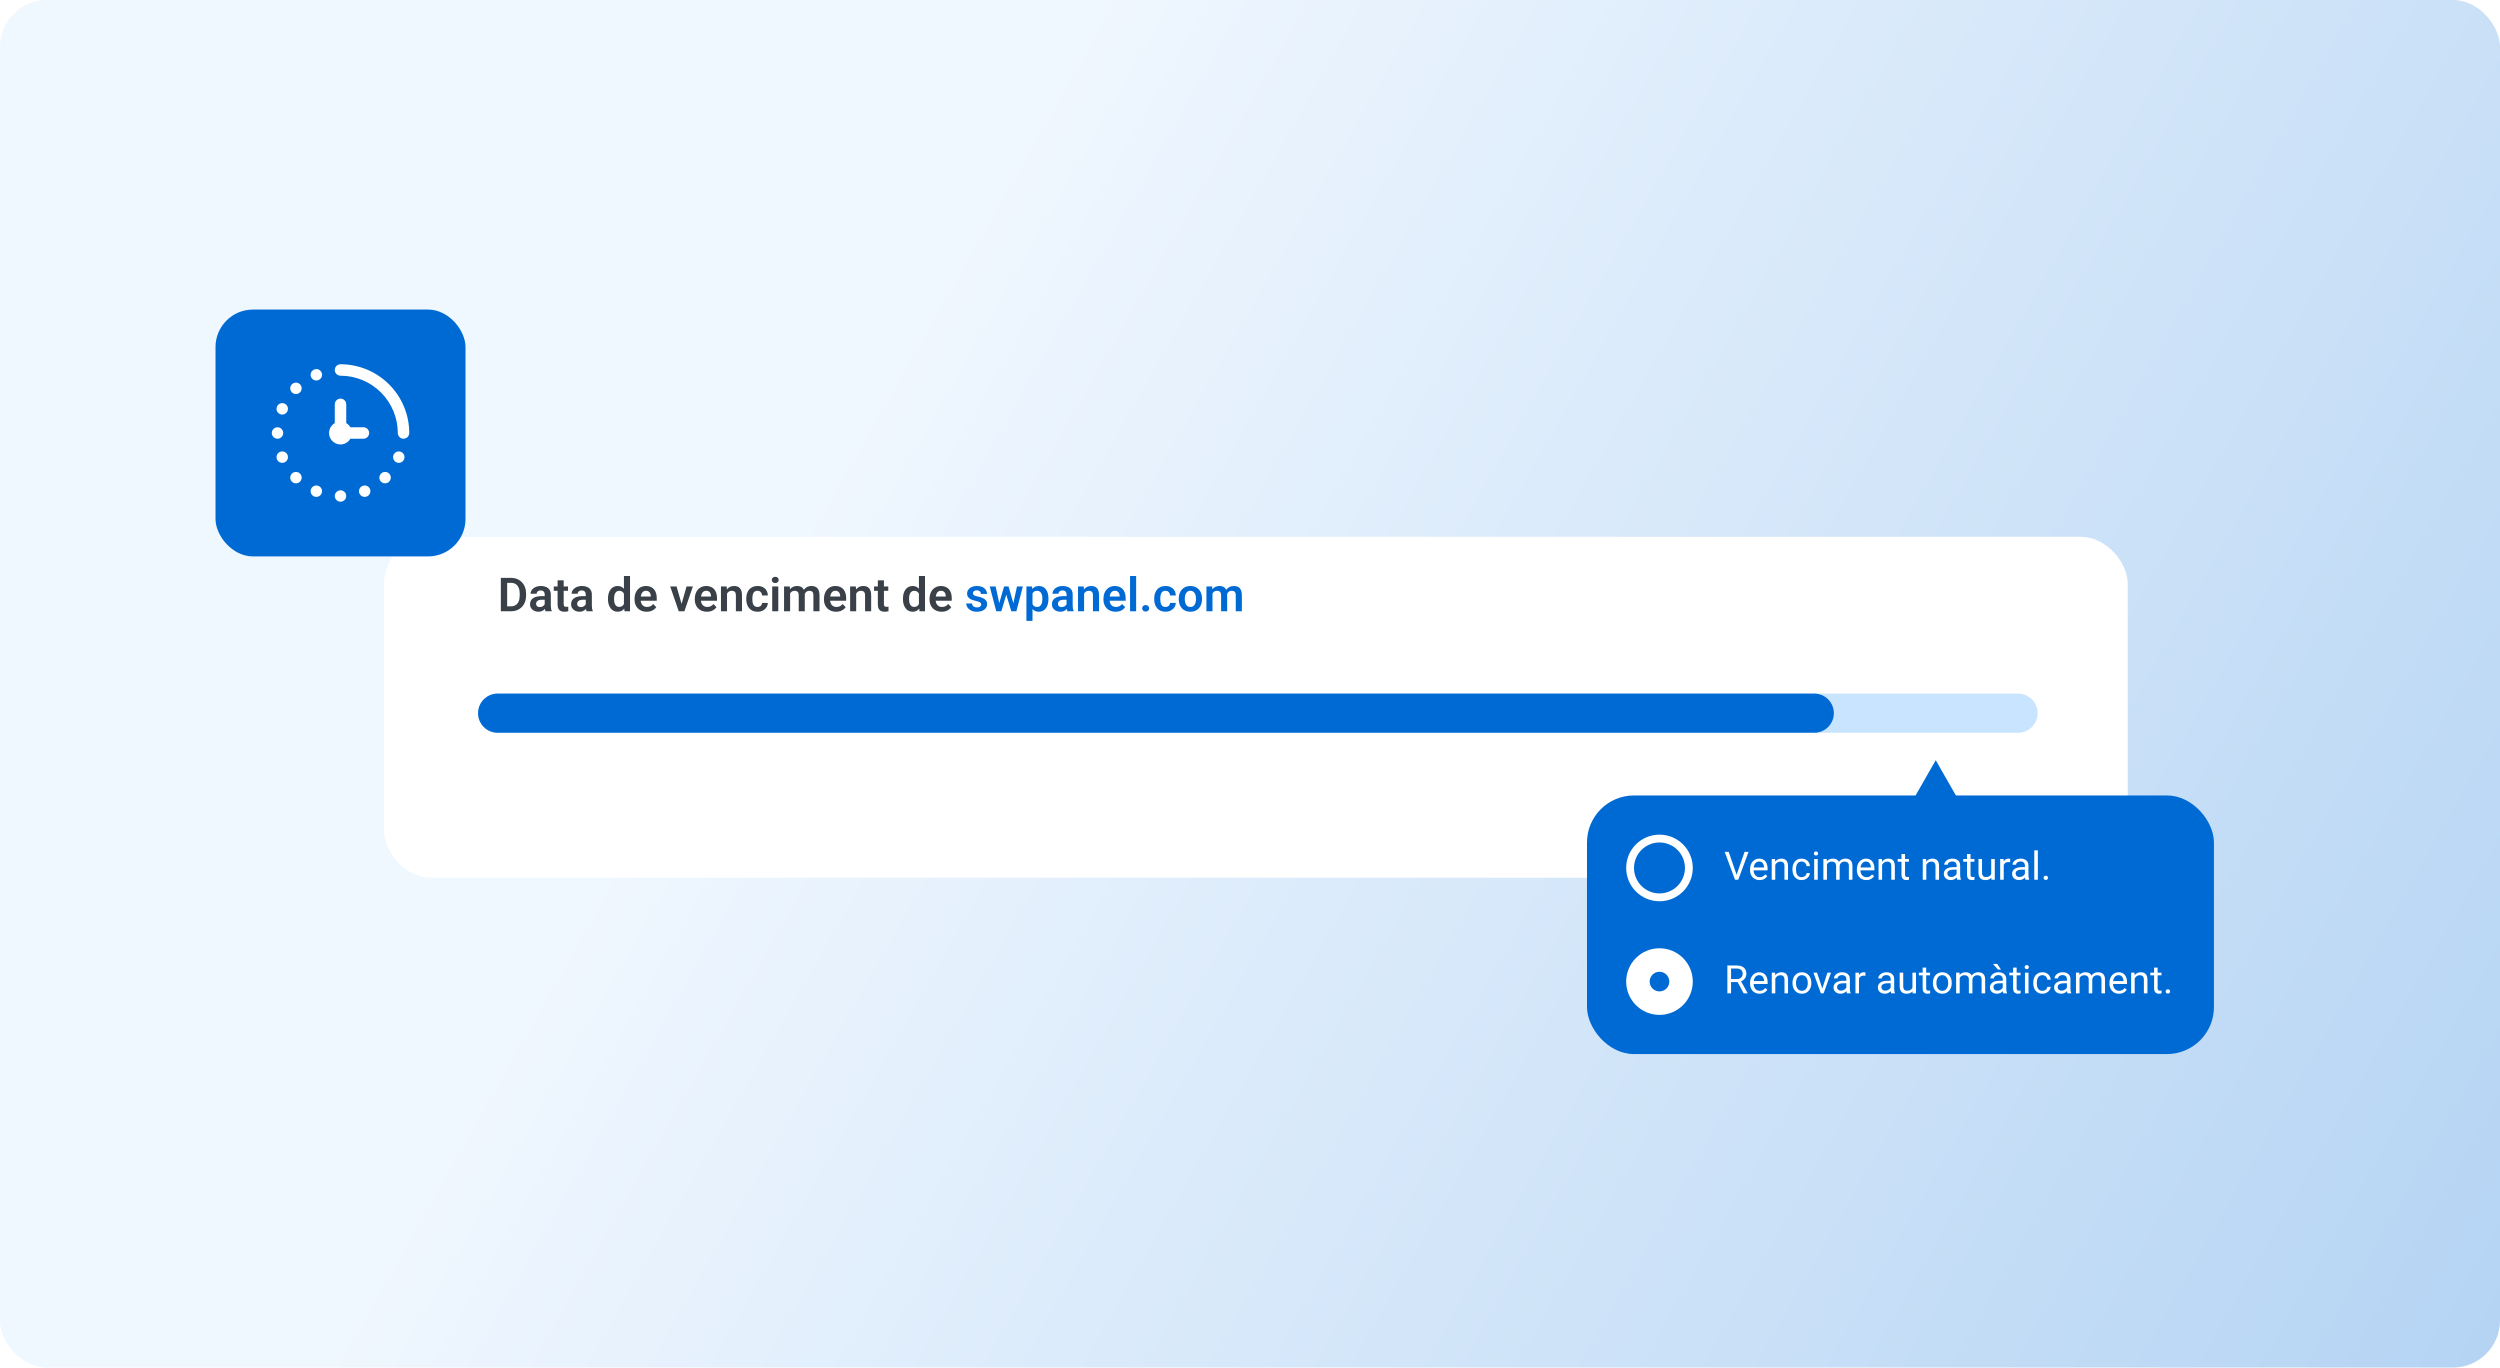 <svg width="638" height="349" viewBox="0 0 638 349" fill="none" xmlns="http://www.w3.org/2000/svg">
<g clip-path="url(#clip0_5004_4893)">
<rect width="638" height="349" rx="12" fill="url(#paint0_linear_5004_4893)" fill-opacity="0.5"/>
<g filter="url(#filter0_dd_5004_4893)">
<rect x="98" y="123" width="445" height="87" rx="12" fill="white"/>
</g>
<path d="M127 182H515" stroke="#C9E4FF" stroke-width="10" stroke-linecap="round"/>
<path d="M127 182H463" stroke="#006AD4" stroke-width="10" stroke-linecap="round"/>
<path d="M130.363 156H128.523L128.535 154.734H130.363C130.859 154.734 131.275 154.625 131.611 154.406C131.947 154.184 132.201 153.865 132.373 153.451C132.545 153.033 132.631 152.533 132.631 151.951V151.512C132.631 151.062 132.582 150.666 132.484 150.322C132.387 149.979 132.242 149.689 132.051 149.455C131.863 149.221 131.631 149.043 131.354 148.922C131.076 148.801 130.758 148.74 130.398 148.74H128.488V147.469H130.398C130.969 147.469 131.488 147.564 131.957 147.756C132.43 147.947 132.838 148.223 133.182 148.582C133.529 148.938 133.795 149.363 133.979 149.859C134.166 150.355 134.26 150.91 134.26 151.523V151.951C134.26 152.561 134.166 153.115 133.979 153.615C133.795 154.111 133.529 154.537 133.182 154.893C132.838 155.248 132.428 155.521 131.951 155.713C131.475 155.904 130.945 156 130.363 156ZM129.426 147.469V156H127.814V147.469H129.426ZM139.006 154.652V151.729C139.006 151.514 138.969 151.328 138.895 151.172C138.82 151.016 138.707 150.895 138.555 150.809C138.402 150.723 138.209 150.68 137.975 150.68C137.768 150.68 137.586 150.715 137.43 150.785C137.277 150.855 137.16 150.955 137.078 151.084C136.996 151.209 136.955 151.354 136.955 151.518H135.402C135.402 151.256 135.465 151.008 135.59 150.773C135.715 150.535 135.893 150.324 136.123 150.141C136.357 149.953 136.637 149.807 136.961 149.701C137.289 149.596 137.656 149.543 138.062 149.543C138.543 149.543 138.971 149.625 139.346 149.789C139.725 149.949 140.021 150.191 140.236 150.516C140.455 150.84 140.564 151.248 140.564 151.74V154.506C140.564 154.822 140.584 155.094 140.623 155.32C140.666 155.543 140.729 155.736 140.811 155.9V156H139.234C139.16 155.84 139.104 155.637 139.064 155.391C139.025 155.141 139.006 154.895 139.006 154.652ZM139.223 152.139L139.234 153.059H138.256C138.014 153.059 137.801 153.084 137.617 153.135C137.434 153.182 137.283 153.252 137.166 153.346C137.049 153.436 136.961 153.545 136.902 153.674C136.844 153.799 136.814 153.941 136.814 154.102C136.814 154.258 136.85 154.398 136.92 154.523C136.994 154.648 137.1 154.748 137.236 154.822C137.377 154.893 137.541 154.928 137.729 154.928C138.002 154.928 138.24 154.873 138.443 154.764C138.646 154.65 138.805 154.514 138.918 154.354C139.031 154.193 139.092 154.041 139.1 153.896L139.545 154.564C139.49 154.725 139.408 154.895 139.299 155.074C139.189 155.254 139.049 155.422 138.877 155.578C138.705 155.734 138.498 155.863 138.256 155.965C138.014 156.066 137.732 156.117 137.412 156.117C137.002 156.117 136.635 156.035 136.311 155.871C135.986 155.707 135.73 155.482 135.543 155.197C135.355 154.912 135.262 154.588 135.262 154.225C135.262 153.889 135.324 153.592 135.449 153.334C135.574 153.076 135.76 152.859 136.006 152.684C136.252 152.504 136.557 152.369 136.92 152.279C137.287 152.186 137.707 152.139 138.18 152.139H139.223ZM144.959 149.66V150.773H141.326V149.66H144.959ZM142.299 148.102H143.852V154.172C143.852 154.359 143.877 154.504 143.928 154.605C143.979 154.707 144.055 154.775 144.156 154.811C144.258 154.846 144.379 154.863 144.52 154.863C144.621 154.863 144.715 154.857 144.801 154.846C144.887 154.834 144.959 154.822 145.018 154.811L145.023 155.971C144.895 156.014 144.748 156.049 144.584 156.076C144.424 156.104 144.242 156.117 144.039 156.117C143.691 156.117 143.387 156.059 143.125 155.941C142.863 155.82 142.66 155.627 142.516 155.361C142.371 155.092 142.299 154.736 142.299 154.295V148.102ZM149.482 154.652V151.729C149.482 151.514 149.445 151.328 149.371 151.172C149.297 151.016 149.184 150.895 149.031 150.809C148.879 150.723 148.686 150.68 148.451 150.68C148.244 150.68 148.062 150.715 147.906 150.785C147.754 150.855 147.637 150.955 147.555 151.084C147.473 151.209 147.432 151.354 147.432 151.518H145.879C145.879 151.256 145.941 151.008 146.066 150.773C146.191 150.535 146.369 150.324 146.6 150.141C146.834 149.953 147.113 149.807 147.438 149.701C147.766 149.596 148.133 149.543 148.539 149.543C149.02 149.543 149.447 149.625 149.822 149.789C150.201 149.949 150.498 150.191 150.713 150.516C150.932 150.84 151.041 151.248 151.041 151.74V154.506C151.041 154.822 151.061 155.094 151.1 155.32C151.143 155.543 151.205 155.736 151.287 155.9V156H149.711C149.637 155.84 149.58 155.637 149.541 155.391C149.502 155.141 149.482 154.895 149.482 154.652ZM149.699 152.139L149.711 153.059H148.732C148.49 153.059 148.277 153.084 148.094 153.135C147.91 153.182 147.76 153.252 147.643 153.346C147.525 153.436 147.438 153.545 147.379 153.674C147.32 153.799 147.291 153.941 147.291 154.102C147.291 154.258 147.326 154.398 147.396 154.523C147.471 154.648 147.576 154.748 147.713 154.822C147.854 154.893 148.018 154.928 148.205 154.928C148.479 154.928 148.717 154.873 148.92 154.764C149.123 154.65 149.281 154.514 149.395 154.354C149.508 154.193 149.568 154.041 149.576 153.896L150.021 154.564C149.967 154.725 149.885 154.895 149.775 155.074C149.666 155.254 149.525 155.422 149.354 155.578C149.182 155.734 148.975 155.863 148.732 155.965C148.49 156.066 148.209 156.117 147.889 156.117C147.479 156.117 147.111 156.035 146.787 155.871C146.463 155.707 146.207 155.482 146.02 155.197C145.832 154.912 145.738 154.588 145.738 154.225C145.738 153.889 145.801 153.592 145.926 153.334C146.051 153.076 146.236 152.859 146.482 152.684C146.729 152.504 147.033 152.369 147.396 152.279C147.764 152.186 148.184 152.139 148.656 152.139H149.699ZM159.227 154.652V147H160.785V156H159.379L159.227 154.652ZM155.154 152.906V152.783C155.154 152.299 155.209 151.859 155.318 151.465C155.432 151.066 155.596 150.725 155.811 150.439C156.025 150.154 156.285 149.934 156.59 149.777C156.898 149.621 157.248 149.543 157.639 149.543C158.018 149.543 158.348 149.619 158.629 149.771C158.914 149.924 159.156 150.141 159.355 150.422C159.559 150.703 159.721 151.037 159.842 151.424C159.963 151.807 160.051 152.229 160.105 152.689V153.023C160.051 153.473 159.963 153.885 159.842 154.26C159.721 154.635 159.559 154.963 159.355 155.244C159.156 155.521 158.914 155.736 158.629 155.889C158.344 156.041 158.01 156.117 157.627 156.117C157.24 156.117 156.893 156.037 156.584 155.877C156.279 155.717 156.02 155.492 155.805 155.203C155.594 154.914 155.432 154.574 155.318 154.184C155.209 153.793 155.154 153.367 155.154 152.906ZM156.707 152.783V152.906C156.707 153.18 156.73 153.436 156.777 153.674C156.824 153.912 156.9 154.123 157.006 154.307C157.111 154.486 157.246 154.627 157.41 154.729C157.578 154.83 157.781 154.881 158.02 154.881C158.324 154.881 158.574 154.814 158.77 154.682C158.969 154.545 159.123 154.359 159.232 154.125C159.342 153.887 159.412 153.619 159.443 153.322V152.402C159.428 152.168 159.387 151.951 159.32 151.752C159.258 151.553 159.168 151.381 159.051 151.236C158.938 151.092 158.797 150.979 158.629 150.896C158.461 150.814 158.262 150.773 158.031 150.773C157.793 150.773 157.59 150.826 157.422 150.932C157.254 151.033 157.117 151.176 157.012 151.359C156.906 151.543 156.828 151.756 156.777 151.998C156.73 152.24 156.707 152.502 156.707 152.783ZM165.033 156.117C164.553 156.117 164.121 156.039 163.738 155.883C163.355 155.727 163.029 155.51 162.76 155.232C162.494 154.951 162.289 154.625 162.145 154.254C162.004 153.879 161.934 153.477 161.934 153.047V152.812C161.934 152.324 162.004 151.881 162.145 151.482C162.285 151.08 162.484 150.734 162.742 150.445C163 150.156 163.309 149.934 163.668 149.777C164.027 149.621 164.424 149.543 164.857 149.543C165.307 149.543 165.703 149.619 166.047 149.771C166.391 149.92 166.678 150.131 166.908 150.404C167.139 150.678 167.312 151.006 167.43 151.389C167.547 151.768 167.605 152.188 167.605 152.648V153.299H162.637V152.232H166.082V152.115C166.074 151.869 166.027 151.645 165.941 151.441C165.855 151.234 165.723 151.07 165.543 150.949C165.363 150.824 165.131 150.762 164.846 150.762C164.615 150.762 164.414 150.812 164.242 150.914C164.074 151.012 163.934 151.152 163.82 151.336C163.711 151.516 163.629 151.73 163.574 151.98C163.52 152.23 163.492 152.508 163.492 152.812V153.047C163.492 153.312 163.527 153.559 163.598 153.785C163.672 154.012 163.779 154.209 163.92 154.377C164.064 154.541 164.236 154.67 164.436 154.764C164.639 154.854 164.869 154.898 165.127 154.898C165.451 154.898 165.744 154.836 166.006 154.711C166.271 154.582 166.502 154.393 166.697 154.143L167.477 154.951C167.344 155.146 167.164 155.334 166.938 155.514C166.715 155.693 166.445 155.84 166.129 155.953C165.812 156.062 165.447 156.117 165.033 156.117ZM173.734 154.828L175.211 149.66H176.828L174.654 156H173.67L173.734 154.828ZM172.656 149.66L174.15 154.84L174.203 156H173.213L171.033 149.66H172.656ZM180.408 156.117C179.928 156.117 179.496 156.039 179.113 155.883C178.73 155.727 178.404 155.51 178.135 155.232C177.869 154.951 177.664 154.625 177.52 154.254C177.379 153.879 177.309 153.477 177.309 153.047V152.812C177.309 152.324 177.379 151.881 177.52 151.482C177.66 151.08 177.859 150.734 178.117 150.445C178.375 150.156 178.684 149.934 179.043 149.777C179.402 149.621 179.799 149.543 180.232 149.543C180.682 149.543 181.078 149.619 181.422 149.771C181.766 149.92 182.053 150.131 182.283 150.404C182.514 150.678 182.688 151.006 182.805 151.389C182.922 151.768 182.98 152.188 182.98 152.648V153.299H178.012V152.232H181.457V152.115C181.449 151.869 181.402 151.645 181.316 151.441C181.23 151.234 181.098 151.07 180.918 150.949C180.738 150.824 180.506 150.762 180.221 150.762C179.99 150.762 179.789 150.812 179.617 150.914C179.449 151.012 179.309 151.152 179.195 151.336C179.086 151.516 179.004 151.73 178.949 151.98C178.895 152.23 178.867 152.508 178.867 152.812V153.047C178.867 153.312 178.902 153.559 178.973 153.785C179.047 154.012 179.154 154.209 179.295 154.377C179.439 154.541 179.611 154.67 179.811 154.764C180.014 154.854 180.244 154.898 180.502 154.898C180.826 154.898 181.119 154.836 181.381 154.711C181.646 154.582 181.877 154.393 182.072 154.143L182.852 154.951C182.719 155.146 182.539 155.334 182.312 155.514C182.09 155.693 181.82 155.84 181.504 155.953C181.188 156.062 180.822 156.117 180.408 156.117ZM185.535 151.014V156H183.988V149.66H185.441L185.535 151.014ZM185.289 152.602H184.832C184.836 152.141 184.898 151.723 185.02 151.348C185.141 150.973 185.311 150.65 185.529 150.381C185.752 150.111 186.016 149.904 186.32 149.76C186.625 149.615 186.965 149.543 187.34 149.543C187.645 149.543 187.92 149.586 188.166 149.672C188.412 149.758 188.623 149.895 188.799 150.082C188.979 150.27 189.115 150.516 189.209 150.82C189.307 151.121 189.355 151.492 189.355 151.934V156H187.797V151.922C187.797 151.633 187.754 151.404 187.668 151.236C187.586 151.068 187.465 150.949 187.305 150.879C187.148 150.809 186.955 150.773 186.725 150.773C186.486 150.773 186.277 150.822 186.098 150.92C185.922 151.014 185.773 151.145 185.652 151.312C185.535 151.48 185.445 151.674 185.383 151.893C185.32 152.111 185.289 152.348 185.289 152.602ZM193.322 154.898C193.541 154.898 193.736 154.855 193.908 154.77C194.08 154.684 194.217 154.562 194.318 154.406C194.424 154.25 194.48 154.068 194.488 153.861H195.947C195.939 154.291 195.818 154.676 195.584 155.016C195.35 155.355 195.037 155.625 194.646 155.824C194.26 156.02 193.826 156.117 193.346 156.117C192.857 156.117 192.432 156.035 192.068 155.871C191.705 155.707 191.402 155.479 191.16 155.186C190.922 154.893 190.742 154.553 190.621 154.166C190.504 153.779 190.445 153.365 190.445 152.924V152.736C190.445 152.295 190.504 151.881 190.621 151.494C190.742 151.107 190.922 150.768 191.16 150.475C191.402 150.182 191.705 149.953 192.068 149.789C192.432 149.625 192.855 149.543 193.34 149.543C193.852 149.543 194.301 149.643 194.688 149.842C195.078 150.041 195.383 150.322 195.602 150.686C195.824 151.049 195.939 151.477 195.947 151.969H194.488C194.48 151.742 194.43 151.539 194.336 151.359C194.242 151.18 194.109 151.035 193.938 150.926C193.766 150.816 193.557 150.762 193.311 150.762C193.049 150.762 192.83 150.816 192.654 150.926C192.482 151.035 192.348 151.186 192.25 151.377C192.156 151.564 192.09 151.775 192.051 152.01C192.016 152.24 191.998 152.482 191.998 152.736V152.924C191.998 153.182 192.016 153.428 192.051 153.662C192.09 153.896 192.156 154.107 192.25 154.295C192.348 154.479 192.482 154.625 192.654 154.734C192.83 154.844 193.053 154.898 193.322 154.898ZM198.619 149.66V156H197.066V149.66H198.619ZM196.961 148.002C196.961 147.771 197.039 147.58 197.195 147.428C197.355 147.275 197.57 147.199 197.84 147.199C198.109 147.199 198.322 147.275 198.479 147.428C198.639 147.58 198.719 147.771 198.719 148.002C198.719 148.229 198.639 148.418 198.479 148.57C198.322 148.723 198.109 148.799 197.84 148.799C197.57 148.799 197.355 148.723 197.195 148.57C197.039 148.418 196.961 148.229 196.961 148.002ZM201.637 150.961V156H200.09V149.66H201.549L201.637 150.961ZM201.408 152.602H200.934C200.934 152.16 200.986 151.754 201.092 151.383C201.201 151.012 201.361 150.689 201.572 150.416C201.783 150.139 202.043 149.924 202.352 149.771C202.664 149.619 203.025 149.543 203.436 149.543C203.721 149.543 203.982 149.586 204.221 149.672C204.459 149.754 204.664 149.885 204.836 150.064C205.012 150.24 205.146 150.471 205.24 150.756C205.334 151.037 205.381 151.375 205.381 151.77V156H203.834V151.928C203.834 151.631 203.791 151.398 203.705 151.23C203.623 151.062 203.504 150.945 203.348 150.879C203.191 150.809 203.004 150.773 202.785 150.773C202.543 150.773 202.334 150.822 202.158 150.92C201.986 151.014 201.844 151.145 201.73 151.312C201.621 151.48 201.539 151.674 201.484 151.893C201.434 152.111 201.408 152.348 201.408 152.602ZM205.264 152.314L204.625 152.432C204.629 152.033 204.684 151.66 204.789 151.312C204.895 150.961 205.049 150.654 205.252 150.393C205.459 150.127 205.715 149.92 206.02 149.771C206.328 149.619 206.684 149.543 207.086 149.543C207.398 149.543 207.68 149.588 207.93 149.678C208.184 149.764 208.4 149.902 208.58 150.094C208.76 150.281 208.896 150.525 208.99 150.826C209.088 151.127 209.137 151.494 209.137 151.928V156H207.578V151.922C207.578 151.613 207.535 151.377 207.449 151.213C207.367 151.049 207.248 150.936 207.092 150.873C206.936 150.807 206.752 150.773 206.541 150.773C206.326 150.773 206.139 150.814 205.979 150.896C205.822 150.975 205.689 151.084 205.58 151.225C205.475 151.365 205.395 151.529 205.34 151.717C205.289 151.9 205.264 152.1 205.264 152.314ZM213.373 156.117C212.893 156.117 212.461 156.039 212.078 155.883C211.695 155.727 211.369 155.51 211.1 155.232C210.834 154.951 210.629 154.625 210.484 154.254C210.344 153.879 210.273 153.477 210.273 153.047V152.812C210.273 152.324 210.344 151.881 210.484 151.482C210.625 151.08 210.824 150.734 211.082 150.445C211.34 150.156 211.648 149.934 212.008 149.777C212.367 149.621 212.764 149.543 213.197 149.543C213.646 149.543 214.043 149.619 214.387 149.771C214.73 149.92 215.018 150.131 215.248 150.404C215.479 150.678 215.652 151.006 215.77 151.389C215.887 151.768 215.945 152.188 215.945 152.648V153.299H210.977V152.232H214.422V152.115C214.414 151.869 214.367 151.645 214.281 151.441C214.195 151.234 214.062 151.07 213.883 150.949C213.703 150.824 213.471 150.762 213.186 150.762C212.955 150.762 212.754 150.812 212.582 150.914C212.414 151.012 212.273 151.152 212.16 151.336C212.051 151.516 211.969 151.73 211.914 151.98C211.859 152.23 211.832 152.508 211.832 152.812V153.047C211.832 153.312 211.867 153.559 211.938 153.785C212.012 154.012 212.119 154.209 212.26 154.377C212.404 154.541 212.576 154.67 212.775 154.764C212.979 154.854 213.209 154.898 213.467 154.898C213.791 154.898 214.084 154.836 214.346 154.711C214.611 154.582 214.842 154.393 215.037 154.143L215.816 154.951C215.684 155.146 215.504 155.334 215.277 155.514C215.055 155.693 214.785 155.84 214.469 155.953C214.152 156.062 213.787 156.117 213.373 156.117ZM218.5 151.014V156H216.953V149.66H218.406L218.5 151.014ZM218.254 152.602H217.797C217.801 152.141 217.863 151.723 217.984 151.348C218.105 150.973 218.275 150.65 218.494 150.381C218.717 150.111 218.98 149.904 219.285 149.76C219.59 149.615 219.93 149.543 220.305 149.543C220.609 149.543 220.885 149.586 221.131 149.672C221.377 149.758 221.588 149.895 221.764 150.082C221.943 150.27 222.08 150.516 222.174 150.82C222.271 151.121 222.32 151.492 222.32 151.934V156H220.762V151.922C220.762 151.633 220.719 151.404 220.633 151.236C220.551 151.068 220.43 150.949 220.27 150.879C220.113 150.809 219.92 150.773 219.689 150.773C219.451 150.773 219.242 150.822 219.062 150.92C218.887 151.014 218.738 151.145 218.617 151.312C218.5 151.48 218.41 151.674 218.348 151.893C218.285 152.111 218.254 152.348 218.254 152.602ZM226.686 149.66V150.773H223.053V149.66H226.686ZM224.025 148.102H225.578V154.172C225.578 154.359 225.604 154.504 225.654 154.605C225.705 154.707 225.781 154.775 225.883 154.811C225.984 154.846 226.105 154.863 226.246 154.863C226.348 154.863 226.441 154.857 226.527 154.846C226.613 154.834 226.686 154.822 226.744 154.811L226.75 155.971C226.621 156.014 226.475 156.049 226.311 156.076C226.15 156.104 225.969 156.117 225.766 156.117C225.418 156.117 225.113 156.059 224.852 155.941C224.59 155.82 224.387 155.627 224.242 155.361C224.098 155.092 224.025 154.736 224.025 154.295V148.102ZM234.508 154.652V147H236.066V156H234.66L234.508 154.652ZM230.436 152.906V152.783C230.436 152.299 230.49 151.859 230.6 151.465C230.713 151.066 230.877 150.725 231.092 150.439C231.307 150.154 231.566 149.934 231.871 149.777C232.18 149.621 232.529 149.543 232.92 149.543C233.299 149.543 233.629 149.619 233.91 149.771C234.195 149.924 234.438 150.141 234.637 150.422C234.84 150.703 235.002 151.037 235.123 151.424C235.244 151.807 235.332 152.229 235.387 152.689V153.023C235.332 153.473 235.244 153.885 235.123 154.26C235.002 154.635 234.84 154.963 234.637 155.244C234.438 155.521 234.195 155.736 233.91 155.889C233.625 156.041 233.291 156.117 232.908 156.117C232.521 156.117 232.174 156.037 231.865 155.877C231.561 155.717 231.301 155.492 231.086 155.203C230.875 154.914 230.713 154.574 230.6 154.184C230.49 153.793 230.436 153.367 230.436 152.906ZM231.988 152.783V152.906C231.988 153.18 232.012 153.436 232.059 153.674C232.105 153.912 232.182 154.123 232.287 154.307C232.393 154.486 232.527 154.627 232.691 154.729C232.859 154.83 233.062 154.881 233.301 154.881C233.605 154.881 233.855 154.814 234.051 154.682C234.25 154.545 234.404 154.359 234.514 154.125C234.623 153.887 234.693 153.619 234.725 153.322V152.402C234.709 152.168 234.668 151.951 234.602 151.752C234.539 151.553 234.449 151.381 234.332 151.236C234.219 151.092 234.078 150.979 233.91 150.896C233.742 150.814 233.543 150.773 233.312 150.773C233.074 150.773 232.871 150.826 232.703 150.932C232.535 151.033 232.398 151.176 232.293 151.359C232.188 151.543 232.109 151.756 232.059 151.998C232.012 152.24 231.988 152.502 231.988 152.783ZM240.314 156.117C239.834 156.117 239.402 156.039 239.02 155.883C238.637 155.727 238.311 155.51 238.041 155.232C237.775 154.951 237.57 154.625 237.426 154.254C237.285 153.879 237.215 153.477 237.215 153.047V152.812C237.215 152.324 237.285 151.881 237.426 151.482C237.566 151.08 237.766 150.734 238.023 150.445C238.281 150.156 238.59 149.934 238.949 149.777C239.309 149.621 239.705 149.543 240.139 149.543C240.588 149.543 240.984 149.619 241.328 149.771C241.672 149.92 241.959 150.131 242.189 150.404C242.42 150.678 242.594 151.006 242.711 151.389C242.828 151.768 242.887 152.188 242.887 152.648V153.299H237.918V152.232H241.363V152.115C241.355 151.869 241.309 151.645 241.223 151.441C241.137 151.234 241.004 151.07 240.824 150.949C240.645 150.824 240.412 150.762 240.127 150.762C239.896 150.762 239.695 150.812 239.523 150.914C239.355 151.012 239.215 151.152 239.102 151.336C238.992 151.516 238.91 151.73 238.855 151.98C238.801 152.23 238.773 152.508 238.773 152.812V153.047C238.773 153.312 238.809 153.559 238.879 153.785C238.953 154.012 239.061 154.209 239.201 154.377C239.346 154.541 239.518 154.67 239.717 154.764C239.92 154.854 240.15 154.898 240.408 154.898C240.732 154.898 241.025 154.836 241.287 154.711C241.553 154.582 241.783 154.393 241.979 154.143L242.758 154.951C242.625 155.146 242.445 155.334 242.219 155.514C241.996 155.693 241.727 155.84 241.41 155.953C241.094 156.062 240.729 156.117 240.314 156.117Z" fill="#394048"/>
<path d="M250.398 154.266C250.398 154.133 250.363 154.014 250.293 153.908C250.223 153.803 250.09 153.707 249.895 153.621C249.703 153.531 249.422 153.447 249.051 153.369C248.723 153.299 248.42 153.211 248.143 153.105C247.865 153 247.627 152.873 247.428 152.725C247.229 152.572 247.072 152.395 246.959 152.191C246.85 151.984 246.795 151.746 246.795 151.477C246.795 151.215 246.852 150.969 246.965 150.738C247.078 150.504 247.242 150.299 247.457 150.123C247.672 149.943 247.934 149.803 248.242 149.701C248.551 149.596 248.898 149.543 249.285 149.543C249.824 149.543 250.287 149.631 250.674 149.807C251.064 149.982 251.363 150.225 251.57 150.533C251.777 150.838 251.881 151.182 251.881 151.564H250.334C250.334 151.396 250.295 151.244 250.217 151.107C250.143 150.971 250.027 150.861 249.871 150.779C249.715 150.693 249.518 150.65 249.279 150.65C249.064 150.65 248.883 150.686 248.734 150.756C248.59 150.826 248.48 150.918 248.406 151.031C248.332 151.145 248.295 151.27 248.295 151.406C248.295 151.508 248.314 151.6 248.354 151.682C248.396 151.76 248.465 151.832 248.559 151.898C248.652 151.965 248.779 152.025 248.939 152.08C249.104 152.135 249.305 152.188 249.543 152.238C250.016 152.332 250.428 152.457 250.779 152.613C251.135 152.766 251.412 152.969 251.611 153.223C251.811 153.477 251.91 153.801 251.91 154.195C251.91 154.477 251.85 154.734 251.729 154.969C251.607 155.199 251.432 155.4 251.201 155.572C250.971 155.744 250.695 155.879 250.375 155.977C250.055 156.07 249.693 156.117 249.291 156.117C248.709 156.117 248.217 156.014 247.814 155.807C247.412 155.596 247.107 155.33 246.9 155.01C246.693 154.686 246.59 154.35 246.59 154.002H248.072C248.084 154.248 248.15 154.445 248.271 154.594C248.393 154.742 248.545 154.85 248.729 154.916C248.916 154.979 249.113 155.01 249.32 155.01C249.555 155.01 249.752 154.979 249.912 154.916C250.072 154.85 250.193 154.762 250.275 154.652C250.357 154.539 250.398 154.41 250.398 154.266ZM254.852 154.477L256.24 149.66H257.225L256.932 151.324L255.531 156H254.682L254.852 154.477ZM254.084 149.66L255.127 154.488L255.221 156H254.242L252.578 149.66H254.084ZM258.514 154.418L259.533 149.66H261.033L259.381 156H258.402L258.514 154.418ZM257.377 149.66L258.754 154.43L258.936 156H258.086L256.674 151.324L256.387 149.66H257.377ZM263.494 150.879V158.438H261.941V149.66H263.377L263.494 150.879ZM267.566 152.766V152.889C267.566 153.35 267.512 153.777 267.402 154.172C267.297 154.562 267.141 154.904 266.934 155.197C266.727 155.486 266.469 155.713 266.16 155.877C265.855 156.037 265.504 156.117 265.105 156.117C264.715 156.117 264.375 156.043 264.086 155.895C263.797 155.742 263.553 155.527 263.354 155.25C263.154 154.973 262.994 154.65 262.873 154.283C262.756 153.912 262.668 153.508 262.609 153.07V152.678C262.668 152.213 262.756 151.791 262.873 151.412C262.994 151.029 263.154 150.699 263.354 150.422C263.553 150.141 263.795 149.924 264.08 149.771C264.369 149.619 264.707 149.543 265.094 149.543C265.496 149.543 265.85 149.619 266.154 149.771C266.463 149.924 266.723 150.143 266.934 150.428C267.145 150.713 267.303 151.053 267.408 151.447C267.514 151.842 267.566 152.281 267.566 152.766ZM266.014 152.889V152.766C266.014 152.484 265.988 152.225 265.938 151.986C265.887 151.744 265.809 151.533 265.703 151.354C265.598 151.17 265.461 151.027 265.293 150.926C265.125 150.824 264.922 150.773 264.684 150.773C264.445 150.773 264.24 150.812 264.068 150.891C263.896 150.969 263.756 151.08 263.646 151.225C263.537 151.369 263.451 151.541 263.389 151.74C263.33 151.936 263.291 152.152 263.271 152.391V153.363C263.307 153.652 263.375 153.912 263.477 154.143C263.578 154.373 263.727 154.557 263.922 154.693C264.121 154.83 264.379 154.898 264.695 154.898C264.934 154.898 265.137 154.846 265.305 154.74C265.473 154.635 265.609 154.49 265.715 154.307C265.82 154.119 265.896 153.904 265.943 153.662C265.99 153.42 266.014 153.162 266.014 152.889ZM272.189 154.652V151.729C272.189 151.514 272.152 151.328 272.078 151.172C272.004 151.016 271.891 150.895 271.738 150.809C271.586 150.723 271.393 150.68 271.158 150.68C270.951 150.68 270.77 150.715 270.613 150.785C270.461 150.855 270.344 150.955 270.262 151.084C270.18 151.209 270.139 151.354 270.139 151.518H268.586C268.586 151.256 268.648 151.008 268.773 150.773C268.898 150.535 269.076 150.324 269.307 150.141C269.541 149.953 269.82 149.807 270.145 149.701C270.473 149.596 270.84 149.543 271.246 149.543C271.727 149.543 272.154 149.625 272.529 149.789C272.908 149.949 273.205 150.191 273.42 150.516C273.639 150.84 273.748 151.248 273.748 151.74V154.506C273.748 154.822 273.768 155.094 273.807 155.32C273.85 155.543 273.912 155.736 273.994 155.9V156H272.418C272.344 155.84 272.287 155.637 272.248 155.391C272.209 155.141 272.189 154.895 272.189 154.652ZM272.406 152.139L272.418 153.059H271.439C271.197 153.059 270.984 153.084 270.801 153.135C270.617 153.182 270.467 153.252 270.35 153.346C270.232 153.436 270.145 153.545 270.086 153.674C270.027 153.799 269.998 153.941 269.998 154.102C269.998 154.258 270.033 154.398 270.104 154.523C270.178 154.648 270.283 154.748 270.42 154.822C270.561 154.893 270.725 154.928 270.912 154.928C271.186 154.928 271.424 154.873 271.627 154.764C271.83 154.65 271.988 154.514 272.102 154.354C272.215 154.193 272.275 154.041 272.283 153.896L272.729 154.564C272.674 154.725 272.592 154.895 272.482 155.074C272.373 155.254 272.232 155.422 272.061 155.578C271.889 155.734 271.682 155.863 271.439 155.965C271.197 156.066 270.916 156.117 270.596 156.117C270.186 156.117 269.818 156.035 269.494 155.871C269.17 155.707 268.914 155.482 268.727 155.197C268.539 154.912 268.445 154.588 268.445 154.225C268.445 153.889 268.508 153.592 268.633 153.334C268.758 153.076 268.943 152.859 269.189 152.684C269.436 152.504 269.74 152.369 270.104 152.279C270.471 152.186 270.891 152.139 271.363 152.139H272.406ZM276.66 151.014V156H275.113V149.66H276.566L276.66 151.014ZM276.414 152.602H275.957C275.961 152.141 276.023 151.723 276.145 151.348C276.266 150.973 276.436 150.65 276.654 150.381C276.877 150.111 277.141 149.904 277.445 149.76C277.75 149.615 278.09 149.543 278.465 149.543C278.77 149.543 279.045 149.586 279.291 149.672C279.537 149.758 279.748 149.895 279.924 150.082C280.104 150.27 280.24 150.516 280.334 150.82C280.432 151.121 280.48 151.492 280.48 151.934V156H278.922V151.922C278.922 151.633 278.879 151.404 278.793 151.236C278.711 151.068 278.59 150.949 278.43 150.879C278.273 150.809 278.08 150.773 277.85 150.773C277.611 150.773 277.402 150.822 277.223 150.92C277.047 151.014 276.898 151.145 276.777 151.312C276.66 151.48 276.57 151.674 276.508 151.893C276.445 152.111 276.414 152.348 276.414 152.602ZM284.693 156.117C284.213 156.117 283.781 156.039 283.398 155.883C283.016 155.727 282.689 155.51 282.42 155.232C282.154 154.951 281.949 154.625 281.805 154.254C281.664 153.879 281.594 153.477 281.594 153.047V152.812C281.594 152.324 281.664 151.881 281.805 151.482C281.945 151.08 282.145 150.734 282.402 150.445C282.66 150.156 282.969 149.934 283.328 149.777C283.688 149.621 284.084 149.543 284.518 149.543C284.967 149.543 285.363 149.619 285.707 149.771C286.051 149.92 286.338 150.131 286.568 150.404C286.799 150.678 286.973 151.006 287.09 151.389C287.207 151.768 287.266 152.188 287.266 152.648V153.299H282.297V152.232H285.742V152.115C285.734 151.869 285.688 151.645 285.602 151.441C285.516 151.234 285.383 151.07 285.203 150.949C285.023 150.824 284.791 150.762 284.506 150.762C284.275 150.762 284.074 150.812 283.902 150.914C283.734 151.012 283.594 151.152 283.48 151.336C283.371 151.516 283.289 151.73 283.234 151.98C283.18 152.23 283.152 152.508 283.152 152.812V153.047C283.152 153.312 283.188 153.559 283.258 153.785C283.332 154.012 283.439 154.209 283.58 154.377C283.725 154.541 283.896 154.67 284.096 154.764C284.299 154.854 284.529 154.898 284.787 154.898C285.111 154.898 285.404 154.836 285.666 154.711C285.932 154.582 286.162 154.393 286.357 154.143L287.137 154.951C287.004 155.146 286.824 155.334 286.598 155.514C286.375 155.693 286.105 155.84 285.789 155.953C285.473 156.062 285.107 156.117 284.693 156.117ZM289.943 147V156H288.391V147H289.943ZM291.484 155.244C291.484 155.01 291.564 154.812 291.725 154.652C291.885 154.492 292.102 154.412 292.375 154.412C292.648 154.412 292.865 154.492 293.025 154.652C293.186 154.812 293.266 155.01 293.266 155.244C293.266 155.475 293.186 155.67 293.025 155.83C292.865 155.986 292.648 156.064 292.375 156.064C292.102 156.064 291.885 155.986 291.725 155.83C291.564 155.67 291.484 155.475 291.484 155.244ZM297.432 154.898C297.65 154.898 297.846 154.855 298.018 154.77C298.189 154.684 298.326 154.562 298.428 154.406C298.533 154.25 298.59 154.068 298.598 153.861H300.057C300.049 154.291 299.928 154.676 299.693 155.016C299.459 155.355 299.146 155.625 298.756 155.824C298.369 156.02 297.936 156.117 297.455 156.117C296.967 156.117 296.541 156.035 296.178 155.871C295.814 155.707 295.512 155.479 295.27 155.186C295.031 154.893 294.852 154.553 294.73 154.166C294.613 153.779 294.555 153.365 294.555 152.924V152.736C294.555 152.295 294.613 151.881 294.73 151.494C294.852 151.107 295.031 150.768 295.27 150.475C295.512 150.182 295.814 149.953 296.178 149.789C296.541 149.625 296.965 149.543 297.449 149.543C297.961 149.543 298.41 149.643 298.797 149.842C299.188 150.041 299.492 150.322 299.711 150.686C299.934 151.049 300.049 151.477 300.057 151.969H298.598C298.59 151.742 298.539 151.539 298.445 151.359C298.352 151.18 298.219 151.035 298.047 150.926C297.875 150.816 297.666 150.762 297.42 150.762C297.158 150.762 296.939 150.816 296.764 150.926C296.592 151.035 296.457 151.186 296.359 151.377C296.266 151.564 296.199 151.775 296.16 152.01C296.125 152.24 296.107 152.482 296.107 152.736V152.924C296.107 153.182 296.125 153.428 296.16 153.662C296.199 153.896 296.266 154.107 296.359 154.295C296.457 154.479 296.592 154.625 296.764 154.734C296.939 154.844 297.162 154.898 297.432 154.898ZM300.812 152.895V152.771C300.812 152.307 300.879 151.879 301.012 151.488C301.145 151.094 301.338 150.752 301.592 150.463C301.846 150.174 302.156 149.949 302.523 149.789C302.891 149.625 303.309 149.543 303.777 149.543C304.254 149.543 304.676 149.625 305.043 149.789C305.414 149.949 305.727 150.174 305.98 150.463C306.234 150.752 306.428 151.094 306.561 151.488C306.693 151.879 306.76 152.307 306.76 152.771V152.895C306.76 153.355 306.693 153.783 306.561 154.178C306.428 154.568 306.234 154.91 305.98 155.203C305.727 155.492 305.416 155.717 305.049 155.877C304.682 156.037 304.262 156.117 303.789 156.117C303.32 156.117 302.9 156.037 302.529 155.877C302.158 155.717 301.846 155.492 301.592 155.203C301.338 154.91 301.145 154.568 301.012 154.178C300.879 153.783 300.812 153.355 300.812 152.895ZM302.359 152.771V152.895C302.359 153.172 302.387 153.432 302.441 153.674C302.496 153.916 302.58 154.129 302.693 154.312C302.807 154.496 302.953 154.641 303.133 154.746C303.316 154.848 303.535 154.898 303.789 154.898C304.039 154.898 304.254 154.848 304.434 154.746C304.613 154.641 304.76 154.496 304.873 154.312C304.99 154.129 305.076 153.916 305.131 153.674C305.186 153.432 305.213 153.172 305.213 152.895V152.771C305.213 152.498 305.186 152.242 305.131 152.004C305.076 151.762 304.99 151.549 304.873 151.365C304.76 151.178 304.611 151.031 304.428 150.926C304.248 150.816 304.031 150.762 303.777 150.762C303.527 150.762 303.312 150.816 303.133 150.926C302.953 151.031 302.807 151.178 302.693 151.365C302.58 151.549 302.496 151.762 302.441 152.004C302.387 152.242 302.359 152.498 302.359 152.771ZM309.426 150.961V156H307.879V149.66H309.338L309.426 150.961ZM309.197 152.602H308.723C308.723 152.16 308.775 151.754 308.881 151.383C308.99 151.012 309.15 150.689 309.361 150.416C309.572 150.139 309.832 149.924 310.141 149.771C310.453 149.619 310.814 149.543 311.225 149.543C311.51 149.543 311.771 149.586 312.01 149.672C312.248 149.754 312.453 149.885 312.625 150.064C312.801 150.24 312.936 150.471 313.029 150.756C313.123 151.037 313.17 151.375 313.17 151.77V156H311.623V151.928C311.623 151.631 311.58 151.398 311.494 151.23C311.412 151.062 311.293 150.945 311.137 150.879C310.98 150.809 310.793 150.773 310.574 150.773C310.332 150.773 310.123 150.822 309.947 150.92C309.775 151.014 309.633 151.145 309.52 151.312C309.41 151.48 309.328 151.674 309.273 151.893C309.223 152.111 309.197 152.348 309.197 152.602ZM313.053 152.314L312.414 152.432C312.418 152.033 312.473 151.66 312.578 151.312C312.684 150.961 312.838 150.654 313.041 150.393C313.248 150.127 313.504 149.92 313.809 149.771C314.117 149.619 314.473 149.543 314.875 149.543C315.188 149.543 315.469 149.588 315.719 149.678C315.973 149.764 316.189 149.902 316.369 150.094C316.549 150.281 316.686 150.525 316.779 150.826C316.877 151.127 316.926 151.494 316.926 151.928V156H315.367V151.922C315.367 151.613 315.324 151.377 315.238 151.213C315.156 151.049 315.037 150.936 314.881 150.873C314.725 150.807 314.541 150.773 314.33 150.773C314.115 150.773 313.928 150.814 313.768 150.896C313.611 150.975 313.479 151.084 313.369 151.225C313.264 151.365 313.184 151.529 313.129 151.717C313.078 151.9 313.053 152.1 313.053 152.314Z" fill="#006AD4"/>
<rect x="55" y="79" width="63.797" height="63" rx="9.57" fill="#006AD4"/>
<g clip-path="url(#clip1_5004_4893)">
<path d="M104.442 110.5C104.442 110.888 104.288 111.259 104.014 111.534C103.74 111.808 103.368 111.962 102.98 111.962C102.592 111.962 102.22 111.808 101.946 111.534C101.672 111.259 101.518 110.888 101.518 110.5C101.514 106.624 99.972 102.907 97.231 100.166C94.49 97.426 90.774 95.884 86.898 95.88C86.51 95.88 86.138 95.726 85.864 95.451C85.59 95.177 85.436 94.805 85.436 94.418C85.436 94.03 85.59 93.658 85.864 93.384C86.138 93.11 86.51 92.956 86.898 92.956C91.549 92.961 96.009 94.811 99.298 98.1C102.587 101.389 104.437 105.848 104.442 110.5ZM92.746 111.962C93.134 111.962 93.505 111.808 93.78 111.534C94.054 111.259 94.208 110.888 94.208 110.5C94.208 110.112 94.054 109.74 93.78 109.466C93.505 109.192 93.134 109.038 92.746 109.038H89.417C89.162 108.6 88.798 108.236 88.36 107.981V103.19C88.36 102.802 88.206 102.43 87.932 102.156C87.657 101.882 87.286 101.728 86.898 101.728C86.51 101.728 86.138 101.882 85.864 102.156C85.59 102.43 85.436 102.802 85.436 103.19V107.981C85.048 108.204 84.717 108.514 84.468 108.885C84.219 109.257 84.059 109.681 84 110.125C83.942 110.569 83.986 111.02 84.13 111.443C84.273 111.867 84.513 112.252 84.829 112.569C85.145 112.885 85.531 113.124 85.954 113.268C86.378 113.412 86.829 113.456 87.273 113.397C87.716 113.339 88.14 113.179 88.512 112.93C88.884 112.681 89.194 112.35 89.417 111.962H92.746ZM72.025 102.874C71.736 102.874 71.453 102.96 71.212 103.12C70.972 103.281 70.785 103.509 70.674 103.776C70.563 104.044 70.534 104.338 70.591 104.621C70.647 104.905 70.786 105.165 70.991 105.37C71.195 105.574 71.456 105.713 71.739 105.77C72.023 105.826 72.317 105.797 72.584 105.687C72.851 105.576 73.08 105.389 73.24 105.148C73.401 104.908 73.487 104.625 73.487 104.336C73.487 103.948 73.333 103.576 73.058 103.302C72.784 103.028 72.412 102.874 72.025 102.874ZM72.278 110.5C72.278 110.211 72.192 109.928 72.031 109.688C71.871 109.447 71.642 109.26 71.375 109.149C71.108 109.038 70.814 109.01 70.53 109.066C70.247 109.122 69.986 109.262 69.782 109.466C69.577 109.671 69.438 109.931 69.382 110.215C69.325 110.498 69.354 110.792 69.465 111.059C69.576 111.327 69.763 111.555 70.003 111.715C70.244 111.876 70.526 111.962 70.816 111.962C71.203 111.962 71.575 111.808 71.849 111.534C72.124 111.259 72.278 110.888 72.278 110.5ZM86.898 125.12C86.609 125.12 86.326 125.206 86.086 125.367C85.845 125.527 85.658 125.756 85.547 126.023C85.436 126.29 85.407 126.584 85.464 126.867C85.52 127.151 85.659 127.411 85.864 127.616C86.069 127.82 86.329 127.96 86.613 128.016C86.896 128.072 87.19 128.044 87.457 127.933C87.725 127.822 87.953 127.635 88.113 127.394C88.274 127.154 88.36 126.871 88.36 126.582C88.36 126.194 88.206 125.823 87.932 125.548C87.657 125.274 87.286 125.12 86.898 125.12ZM75.525 97.644C75.236 97.644 74.953 97.73 74.713 97.891C74.472 98.051 74.285 98.28 74.174 98.547C74.063 98.814 74.034 99.108 74.091 99.391C74.147 99.675 74.286 99.936 74.491 100.14C74.695 100.345 74.956 100.484 75.24 100.54C75.523 100.597 75.817 100.568 76.084 100.457C76.351 100.346 76.58 100.159 76.74 99.919C76.901 99.678 76.987 99.395 76.987 99.106C76.987 98.719 76.833 98.347 76.558 98.073C76.284 97.798 75.912 97.644 75.525 97.644ZM80.727 94.185C80.437 94.185 80.155 94.271 79.914 94.431C79.674 94.592 79.487 94.82 79.376 95.088C79.265 95.355 79.236 95.649 79.293 95.932C79.349 96.216 79.488 96.477 79.693 96.681C79.897 96.885 80.158 97.025 80.441 97.081C80.725 97.138 81.019 97.109 81.286 96.998C81.553 96.887 81.782 96.7 81.942 96.459C82.103 96.219 82.189 95.936 82.189 95.647C82.189 95.259 82.035 94.888 81.76 94.613C81.486 94.339 81.114 94.185 80.727 94.185ZM72.025 115.202C71.736 115.202 71.453 115.287 71.212 115.448C70.972 115.609 70.785 115.837 70.674 116.104C70.563 116.371 70.534 116.665 70.591 116.949C70.647 117.233 70.786 117.493 70.991 117.698C71.195 117.902 71.456 118.041 71.739 118.098C72.023 118.154 72.317 118.125 72.584 118.015C72.851 117.904 73.08 117.716 73.24 117.476C73.401 117.236 73.487 116.953 73.487 116.664C73.487 116.276 73.333 115.904 73.058 115.63C72.784 115.356 72.412 115.202 72.025 115.202ZM75.525 120.431C75.236 120.431 74.953 120.517 74.713 120.678C74.472 120.838 74.285 121.067 74.174 121.334C74.063 121.601 74.034 121.895 74.091 122.179C74.147 122.462 74.286 122.723 74.491 122.927C74.695 123.132 74.956 123.271 75.24 123.327C75.523 123.384 75.817 123.355 76.084 123.244C76.351 123.134 76.58 122.946 76.74 122.706C76.901 122.465 76.987 122.183 76.987 121.893C76.987 121.506 76.833 121.134 76.558 120.86C76.284 120.585 75.912 120.431 75.525 120.431ZM80.727 123.891C80.437 123.891 80.155 123.976 79.914 124.137C79.674 124.298 79.487 124.526 79.376 124.793C79.265 125.06 79.236 125.354 79.293 125.638C79.349 125.921 79.488 126.182 79.693 126.386C79.897 126.591 80.158 126.73 80.441 126.787C80.725 126.843 81.019 126.814 81.286 126.703C81.553 126.593 81.782 126.405 81.942 126.165C82.103 125.924 82.189 125.642 82.189 125.353C82.189 124.965 82.035 124.593 81.76 124.319C81.486 124.045 81.114 123.891 80.727 123.891ZM101.771 115.202C101.482 115.202 101.199 115.287 100.959 115.448C100.718 115.609 100.531 115.837 100.42 116.104C100.31 116.371 100.281 116.665 100.337 116.949C100.393 117.233 100.533 117.493 100.737 117.698C100.942 117.902 101.202 118.041 101.486 118.098C101.769 118.154 102.063 118.125 102.33 118.015C102.598 117.904 102.826 117.716 102.987 117.476C103.147 117.236 103.233 116.953 103.233 116.664C103.233 116.276 103.079 115.904 102.805 115.63C102.531 115.356 102.159 115.202 101.771 115.202ZM98.271 120.431C97.982 120.431 97.699 120.517 97.459 120.678C97.218 120.838 97.031 121.067 96.92 121.334C96.809 121.601 96.781 121.895 96.837 122.179C96.893 122.462 97.033 122.723 97.237 122.927C97.442 123.132 97.702 123.271 97.986 123.327C98.269 123.384 98.563 123.355 98.83 123.244C99.098 123.134 99.326 122.946 99.487 122.706C99.647 122.465 99.733 122.183 99.733 121.893C99.733 121.506 99.579 121.134 99.305 120.86C99.031 120.585 98.659 120.431 98.271 120.431ZM93.069 123.891C92.78 123.891 92.497 123.976 92.257 124.137C92.016 124.298 91.829 124.526 91.718 124.793C91.608 125.06 91.579 125.354 91.635 125.638C91.692 125.921 91.831 126.182 92.035 126.386C92.24 126.591 92.5 126.73 92.784 126.787C93.067 126.843 93.361 126.814 93.629 126.703C93.896 126.593 94.124 126.405 94.285 126.165C94.445 125.924 94.531 125.642 94.531 125.353C94.531 124.965 94.377 124.593 94.103 124.319C93.829 124.045 93.457 123.891 93.069 123.891Z" fill="white"/>
</g>
<rect x="405" y="203" width="160" height="66" rx="12" fill="#006AD4"/>
<circle cx="423.5" cy="221.5" r="7.5" stroke="white" stroke-width="2"/>
<path d="M443.12 223.421L445.215 217.391H446.235L443.604 224.5H442.876L443.12 223.421ZM441.162 217.391L443.237 223.421L443.496 224.5H442.769L440.142 217.391H441.162ZM449.033 224.598C448.665 224.598 448.332 224.536 448.032 224.412C447.736 224.285 447.48 224.108 447.266 223.88C447.054 223.652 446.891 223.382 446.777 223.069C446.663 222.757 446.606 222.415 446.606 222.044V221.839C446.606 221.409 446.67 221.027 446.797 220.691C446.924 220.353 447.096 220.066 447.314 219.832C447.533 219.598 447.78 219.42 448.057 219.3C448.333 219.179 448.62 219.119 448.916 219.119C449.294 219.119 449.619 219.184 449.893 219.314C450.169 219.445 450.396 219.627 450.571 219.861C450.747 220.092 450.877 220.366 450.962 220.682C451.047 220.994 451.089 221.336 451.089 221.707V222.112H447.144V221.375H450.186V221.307C450.173 221.072 450.124 220.844 450.039 220.623C449.958 220.402 449.827 220.219 449.648 220.076C449.469 219.933 449.225 219.861 448.916 219.861C448.711 219.861 448.522 219.905 448.35 219.993C448.177 220.078 448.029 220.205 447.905 220.374C447.782 220.543 447.686 220.75 447.617 220.994C447.549 221.238 447.515 221.52 447.515 221.839V222.044C447.515 222.295 447.549 222.531 447.617 222.752C447.689 222.97 447.791 223.162 447.925 223.328C448.062 223.494 448.226 223.624 448.418 223.719C448.613 223.813 448.835 223.86 449.082 223.86C449.401 223.86 449.671 223.795 449.893 223.665C450.114 223.535 450.308 223.361 450.474 223.143L451.021 223.577C450.907 223.75 450.762 223.914 450.586 224.07C450.41 224.227 450.194 224.354 449.937 224.451C449.683 224.549 449.382 224.598 449.033 224.598ZM453.047 220.345V224.5H452.144V219.217H452.998L453.047 220.345ZM452.832 221.658L452.456 221.644C452.459 221.282 452.513 220.949 452.617 220.643C452.721 220.333 452.868 220.065 453.057 219.837C453.245 219.609 453.47 219.433 453.73 219.31C453.994 219.183 454.285 219.119 454.604 219.119C454.865 219.119 455.099 219.155 455.308 219.227C455.516 219.295 455.693 219.406 455.84 219.559C455.99 219.712 456.104 219.91 456.182 220.154C456.26 220.395 456.299 220.69 456.299 221.038V224.5H455.391V221.028C455.391 220.752 455.35 220.53 455.269 220.364C455.187 220.195 455.068 220.073 454.912 219.998C454.756 219.92 454.564 219.881 454.336 219.881C454.111 219.881 453.906 219.928 453.721 220.022C453.538 220.117 453.381 220.247 453.247 220.413C453.117 220.579 453.014 220.77 452.939 220.984C452.868 221.196 452.832 221.421 452.832 221.658ZM459.785 223.855C460 223.855 460.199 223.812 460.381 223.724C460.563 223.636 460.713 223.515 460.83 223.362C460.947 223.206 461.014 223.029 461.03 222.83H461.89C461.873 223.143 461.768 223.434 461.572 223.704C461.38 223.971 461.128 224.188 460.815 224.354C460.503 224.516 460.16 224.598 459.785 224.598C459.388 224.598 459.041 224.528 458.745 224.388C458.452 224.248 458.208 224.056 458.013 223.812C457.821 223.567 457.676 223.287 457.578 222.972C457.484 222.653 457.437 222.316 457.437 221.961V221.756C457.437 221.401 457.484 221.066 457.578 220.75C457.676 220.431 457.821 220.149 458.013 219.905C458.208 219.661 458.452 219.469 458.745 219.329C459.041 219.189 459.388 219.119 459.785 219.119C460.199 219.119 460.56 219.204 460.869 219.373C461.178 219.539 461.421 219.767 461.597 220.057C461.776 220.343 461.873 220.669 461.89 221.033H461.03C461.014 220.815 460.952 220.618 460.845 220.442C460.741 220.267 460.597 220.127 460.415 220.022C460.236 219.915 460.026 219.861 459.785 219.861C459.508 219.861 459.276 219.917 459.087 220.027C458.901 220.135 458.753 220.281 458.643 220.467C458.535 220.649 458.457 220.853 458.408 221.077C458.363 221.299 458.34 221.525 458.34 221.756V221.961C458.34 222.192 458.363 222.42 458.408 222.645C458.454 222.869 458.53 223.073 458.638 223.255C458.748 223.437 458.896 223.584 459.082 223.694C459.271 223.802 459.505 223.855 459.785 223.855ZM463.887 219.217V224.5H462.979V219.217H463.887ZM462.91 217.815C462.91 217.669 462.954 217.545 463.042 217.444C463.133 217.343 463.267 217.293 463.442 217.293C463.615 217.293 463.747 217.343 463.838 217.444C463.932 217.545 463.979 217.669 463.979 217.815C463.979 217.955 463.932 218.076 463.838 218.177C463.747 218.274 463.615 218.323 463.442 218.323C463.267 218.323 463.133 218.274 463.042 218.177C462.954 218.076 462.91 217.955 462.91 217.815ZM466.235 220.267V224.5H465.327V219.217H466.187L466.235 220.267ZM466.05 221.658L465.63 221.644C465.633 221.282 465.68 220.949 465.771 220.643C465.863 220.333 465.998 220.065 466.177 219.837C466.356 219.609 466.579 219.433 466.846 219.31C467.113 219.183 467.422 219.119 467.773 219.119C468.021 219.119 468.249 219.155 468.457 219.227C468.665 219.295 468.846 219.404 468.999 219.554C469.152 219.703 469.271 219.896 469.355 220.13C469.44 220.364 469.482 220.647 469.482 220.979V224.5H468.579V221.023C468.579 220.747 468.532 220.525 468.438 220.359C468.346 220.193 468.216 220.073 468.047 219.998C467.878 219.92 467.679 219.881 467.451 219.881C467.184 219.881 466.961 219.928 466.782 220.022C466.603 220.117 466.46 220.247 466.353 220.413C466.245 220.579 466.167 220.77 466.118 220.984C466.073 221.196 466.05 221.421 466.05 221.658ZM469.473 221.16L468.867 221.346C468.87 221.056 468.918 220.778 469.009 220.511C469.103 220.244 469.238 220.006 469.414 219.798C469.593 219.59 469.813 219.425 470.073 219.305C470.334 219.181 470.632 219.119 470.967 219.119C471.25 219.119 471.501 219.157 471.719 219.231C471.94 219.306 472.126 219.422 472.275 219.578C472.428 219.731 472.544 219.928 472.622 220.169C472.7 220.41 472.739 220.696 472.739 221.028V224.5H471.831V221.019C471.831 220.722 471.784 220.493 471.689 220.33C471.598 220.164 471.468 220.049 471.299 219.983C471.133 219.915 470.934 219.881 470.703 219.881C470.505 219.881 470.329 219.915 470.176 219.983C470.023 220.052 469.894 220.146 469.79 220.267C469.686 220.384 469.606 220.519 469.551 220.672C469.499 220.825 469.473 220.988 469.473 221.16ZM476.299 224.598C475.931 224.598 475.597 224.536 475.298 224.412C475.002 224.285 474.746 224.108 474.531 223.88C474.32 223.652 474.157 223.382 474.043 223.069C473.929 222.757 473.872 222.415 473.872 222.044V221.839C473.872 221.409 473.936 221.027 474.062 220.691C474.189 220.353 474.362 220.066 474.58 219.832C474.798 219.598 475.046 219.42 475.322 219.3C475.599 219.179 475.885 219.119 476.182 219.119C476.559 219.119 476.885 219.184 477.158 219.314C477.435 219.445 477.661 219.627 477.837 219.861C478.013 220.092 478.143 220.366 478.228 220.682C478.312 220.994 478.354 221.336 478.354 221.707V222.112H474.409V221.375H477.451V221.307C477.438 221.072 477.389 220.844 477.305 220.623C477.223 220.402 477.093 220.219 476.914 220.076C476.735 219.933 476.491 219.861 476.182 219.861C475.977 219.861 475.788 219.905 475.615 219.993C475.443 220.078 475.295 220.205 475.171 220.374C475.047 220.543 474.951 220.75 474.883 220.994C474.814 221.238 474.78 221.52 474.78 221.839V222.044C474.78 222.295 474.814 222.531 474.883 222.752C474.954 222.97 475.057 223.162 475.19 223.328C475.327 223.494 475.492 223.624 475.684 223.719C475.879 223.813 476.1 223.86 476.348 223.86C476.667 223.86 476.937 223.795 477.158 223.665C477.38 223.535 477.573 223.361 477.739 223.143L478.286 223.577C478.172 223.75 478.027 223.914 477.852 224.07C477.676 224.227 477.459 224.354 477.202 224.451C476.948 224.549 476.647 224.598 476.299 224.598ZM480.312 220.345V224.5H479.409V219.217H480.264L480.312 220.345ZM480.098 221.658L479.722 221.644C479.725 221.282 479.779 220.949 479.883 220.643C479.987 220.333 480.133 220.065 480.322 219.837C480.511 219.609 480.736 219.433 480.996 219.31C481.26 219.183 481.551 219.119 481.87 219.119C482.131 219.119 482.365 219.155 482.573 219.227C482.782 219.295 482.959 219.406 483.105 219.559C483.255 219.712 483.369 219.91 483.447 220.154C483.525 220.395 483.564 220.69 483.564 221.038V224.5H482.656V221.028C482.656 220.752 482.616 220.53 482.534 220.364C482.453 220.195 482.334 220.073 482.178 219.998C482.021 219.92 481.829 219.881 481.602 219.881C481.377 219.881 481.172 219.928 480.986 220.022C480.804 220.117 480.646 220.247 480.513 220.413C480.382 220.579 480.28 220.77 480.205 220.984C480.133 221.196 480.098 221.421 480.098 221.658ZM487.148 219.217V219.91H484.292V219.217H487.148ZM485.259 217.933H486.162V223.191C486.162 223.37 486.19 223.506 486.245 223.597C486.3 223.688 486.372 223.748 486.46 223.777C486.548 223.807 486.642 223.821 486.743 223.821C486.818 223.821 486.896 223.815 486.978 223.802C487.062 223.785 487.126 223.772 487.168 223.763L487.173 224.5C487.101 224.523 487.007 224.544 486.89 224.563C486.776 224.586 486.637 224.598 486.475 224.598C486.253 224.598 486.05 224.554 485.864 224.466C485.679 224.378 485.531 224.231 485.42 224.026C485.312 223.818 485.259 223.538 485.259 223.187V217.933ZM491.592 220.345V224.5H490.688V219.217H491.543L491.592 220.345ZM491.377 221.658L491.001 221.644C491.004 221.282 491.058 220.949 491.162 220.643C491.266 220.333 491.413 220.065 491.602 219.837C491.79 219.609 492.015 219.433 492.275 219.31C492.539 219.183 492.83 219.119 493.149 219.119C493.41 219.119 493.644 219.155 493.853 219.227C494.061 219.295 494.238 219.406 494.385 219.559C494.535 219.712 494.648 219.91 494.727 220.154C494.805 220.395 494.844 220.69 494.844 221.038V224.5H493.936V221.028C493.936 220.752 493.895 220.53 493.813 220.364C493.732 220.195 493.613 220.073 493.457 219.998C493.301 219.92 493.109 219.881 492.881 219.881C492.656 219.881 492.451 219.928 492.266 220.022C492.083 220.117 491.925 220.247 491.792 220.413C491.662 220.579 491.559 220.77 491.484 220.984C491.413 221.196 491.377 221.421 491.377 221.658ZM499.331 223.597V220.877C499.331 220.669 499.289 220.488 499.204 220.335C499.123 220.179 498.999 220.058 498.833 219.974C498.667 219.889 498.462 219.847 498.218 219.847C497.99 219.847 497.79 219.886 497.617 219.964C497.448 220.042 497.314 220.145 497.217 220.271C497.122 220.398 497.075 220.535 497.075 220.682H496.172C496.172 220.493 496.221 220.306 496.318 220.12C496.416 219.935 496.556 219.767 496.738 219.617C496.924 219.464 497.145 219.344 497.402 219.256C497.663 219.165 497.952 219.119 498.271 219.119C498.656 219.119 498.994 219.184 499.287 219.314C499.583 219.445 499.814 219.642 499.98 219.905C500.15 220.166 500.234 220.493 500.234 220.887V223.348C500.234 223.523 500.249 223.711 500.278 223.909C500.311 224.108 500.358 224.279 500.42 224.422V224.5H499.478C499.432 224.396 499.396 224.257 499.37 224.085C499.344 223.909 499.331 223.746 499.331 223.597ZM499.487 221.297L499.497 221.932H498.584C498.327 221.932 498.097 221.953 497.896 221.995C497.694 222.034 497.524 222.094 497.388 222.176C497.251 222.257 497.147 222.36 497.075 222.483C497.004 222.604 496.968 222.745 496.968 222.908C496.968 223.074 497.005 223.226 497.08 223.362C497.155 223.499 497.267 223.608 497.417 223.689C497.57 223.768 497.757 223.807 497.979 223.807C498.255 223.807 498.499 223.748 498.711 223.631C498.923 223.514 499.09 223.37 499.214 223.201C499.341 223.032 499.409 222.868 499.419 222.708L499.805 223.143C499.782 223.279 499.72 223.431 499.619 223.597C499.518 223.763 499.383 223.922 499.214 224.075C499.048 224.225 498.849 224.35 498.618 224.451C498.39 224.549 498.133 224.598 497.847 224.598C497.489 224.598 497.174 224.528 496.904 224.388C496.637 224.248 496.429 224.061 496.279 223.826C496.133 223.589 496.06 223.323 496.06 223.03C496.06 222.747 496.115 222.498 496.226 222.283C496.336 222.065 496.496 221.884 496.704 221.741C496.912 221.595 497.163 221.484 497.456 221.409C497.749 221.334 498.076 221.297 498.438 221.297H499.487ZM503.867 219.217V219.91H501.011V219.217H503.867ZM501.978 217.933H502.881V223.191C502.881 223.37 502.909 223.506 502.964 223.597C503.019 223.688 503.091 223.748 503.179 223.777C503.267 223.807 503.361 223.821 503.462 223.821C503.537 223.821 503.615 223.815 503.696 223.802C503.781 223.785 503.844 223.772 503.887 223.763L503.892 224.5C503.82 224.523 503.726 224.544 503.608 224.563C503.494 224.586 503.356 224.598 503.193 224.598C502.972 224.598 502.769 224.554 502.583 224.466C502.397 224.378 502.249 224.231 502.139 224.026C502.031 223.818 501.978 223.538 501.978 223.187V217.933ZM508.159 223.279V219.217H509.067V224.5H508.203L508.159 223.279ZM508.33 222.166L508.706 222.156C508.706 222.508 508.669 222.833 508.594 223.133C508.522 223.429 508.405 223.686 508.242 223.904C508.079 224.122 507.866 224.293 507.603 224.417C507.339 224.537 507.018 224.598 506.641 224.598C506.383 224.598 506.147 224.56 505.933 224.485C505.721 224.41 505.539 224.295 505.386 224.139C505.233 223.982 505.114 223.779 505.029 223.528C504.948 223.278 504.907 222.977 504.907 222.625V219.217H505.811V222.635C505.811 222.872 505.837 223.069 505.889 223.226C505.944 223.379 506.017 223.501 506.108 223.592C506.203 223.68 506.307 223.742 506.421 223.777C506.538 223.813 506.659 223.831 506.782 223.831C507.166 223.831 507.471 223.758 507.695 223.611C507.92 223.462 508.081 223.261 508.179 223.011C508.28 222.757 508.33 222.475 508.33 222.166ZM511.348 220.047V224.5H510.444V219.217H511.323L511.348 220.047ZM512.998 219.188L512.993 220.027C512.918 220.011 512.847 220.001 512.778 219.998C512.713 219.992 512.638 219.988 512.554 219.988C512.345 219.988 512.161 220.021 512.002 220.086C511.842 220.151 511.707 220.242 511.597 220.359C511.486 220.477 511.398 220.617 511.333 220.779C511.271 220.939 511.23 221.115 511.211 221.307L510.957 221.453C510.957 221.134 510.988 220.835 511.05 220.555C511.115 220.275 511.214 220.027 511.348 219.812C511.481 219.594 511.65 219.425 511.855 219.305C512.064 219.181 512.311 219.119 512.598 219.119C512.663 219.119 512.738 219.127 512.822 219.144C512.907 219.157 512.965 219.171 512.998 219.188ZM516.753 223.597V220.877C516.753 220.669 516.711 220.488 516.626 220.335C516.545 220.179 516.421 220.058 516.255 219.974C516.089 219.889 515.884 219.847 515.64 219.847C515.412 219.847 515.212 219.886 515.039 219.964C514.87 220.042 514.736 220.145 514.639 220.271C514.544 220.398 514.497 220.535 514.497 220.682H513.594C513.594 220.493 513.643 220.306 513.74 220.12C513.838 219.935 513.978 219.767 514.16 219.617C514.346 219.464 514.567 219.344 514.824 219.256C515.085 219.165 515.374 219.119 515.693 219.119C516.077 219.119 516.416 219.184 516.709 219.314C517.005 219.445 517.236 219.642 517.402 219.905C517.572 220.166 517.656 220.493 517.656 220.887V223.348C517.656 223.523 517.671 223.711 517.7 223.909C517.733 224.108 517.78 224.279 517.842 224.422V224.5H516.899C516.854 224.396 516.818 224.257 516.792 224.085C516.766 223.909 516.753 223.746 516.753 223.597ZM516.909 221.297L516.919 221.932H516.006C515.749 221.932 515.519 221.953 515.317 221.995C515.116 222.034 514.946 222.094 514.81 222.176C514.673 222.257 514.569 222.36 514.497 222.483C514.425 222.604 514.39 222.745 514.39 222.908C514.39 223.074 514.427 223.226 514.502 223.362C514.577 223.499 514.689 223.608 514.839 223.689C514.992 223.768 515.179 223.807 515.4 223.807C515.677 223.807 515.921 223.748 516.133 223.631C516.344 223.514 516.512 223.37 516.636 223.201C516.763 223.032 516.831 222.868 516.841 222.708L517.227 223.143C517.204 223.279 517.142 223.431 517.041 223.597C516.94 223.763 516.805 223.922 516.636 224.075C516.47 224.225 516.271 224.35 516.04 224.451C515.812 224.549 515.555 224.598 515.269 224.598C514.91 224.598 514.596 224.528 514.326 224.388C514.059 224.248 513.851 224.061 513.701 223.826C513.555 223.589 513.481 223.323 513.481 223.03C513.481 222.747 513.537 222.498 513.647 222.283C513.758 222.065 513.918 221.884 514.126 221.741C514.334 221.595 514.585 221.484 514.878 221.409C515.171 221.334 515.498 221.297 515.859 221.297H516.909ZM520.059 217V224.5H519.15V217H520.059ZM521.523 224.021C521.523 223.868 521.571 223.74 521.665 223.636C521.763 223.528 521.903 223.475 522.085 223.475C522.267 223.475 522.406 223.528 522.5 223.636C522.598 223.74 522.646 223.868 522.646 224.021C522.646 224.171 522.598 224.298 522.5 224.402C522.406 224.507 522.267 224.559 522.085 224.559C521.903 224.559 521.763 224.507 521.665 224.402C521.571 224.298 521.523 224.171 521.523 224.021Z" fill="white"/>
<circle cx="423.5" cy="250.5" r="5.5" stroke="white" stroke-width="6"/>
<path d="M440.825 246.391H443.179C443.713 246.391 444.163 246.472 444.531 246.635C444.902 246.798 445.184 247.038 445.376 247.357C445.571 247.673 445.669 248.062 445.669 248.524C445.669 248.85 445.602 249.148 445.469 249.418C445.339 249.685 445.15 249.913 444.902 250.102C444.658 250.287 444.365 250.425 444.023 250.517L443.76 250.619H441.548L441.538 249.853H443.208C443.547 249.853 443.828 249.794 444.053 249.677C444.277 249.556 444.447 249.395 444.561 249.193C444.674 248.992 444.731 248.769 444.731 248.524C444.731 248.251 444.678 248.012 444.57 247.807C444.463 247.602 444.294 247.444 444.062 247.333C443.835 247.219 443.54 247.162 443.179 247.162H441.768V253.5H440.825V246.391ZM444.98 253.5L443.252 250.277L444.233 250.272L445.986 253.441V253.5H444.98ZM449.043 253.598C448.675 253.598 448.341 253.536 448.042 253.412C447.746 253.285 447.49 253.108 447.275 252.88C447.064 252.652 446.901 252.382 446.787 252.069C446.673 251.757 446.616 251.415 446.616 251.044V250.839C446.616 250.409 446.68 250.027 446.807 249.691C446.934 249.353 447.106 249.066 447.324 248.832C447.542 248.598 447.79 248.42 448.066 248.3C448.343 248.179 448.63 248.119 448.926 248.119C449.303 248.119 449.629 248.184 449.902 248.314C450.179 248.445 450.405 248.627 450.581 248.861C450.757 249.092 450.887 249.366 450.972 249.682C451.056 249.994 451.099 250.336 451.099 250.707V251.112H447.153V250.375H450.195V250.307C450.182 250.072 450.133 249.844 450.049 249.623C449.967 249.402 449.837 249.219 449.658 249.076C449.479 248.933 449.235 248.861 448.926 248.861C448.721 248.861 448.532 248.905 448.359 248.993C448.187 249.078 448.039 249.205 447.915 249.374C447.791 249.543 447.695 249.75 447.627 249.994C447.559 250.238 447.524 250.52 447.524 250.839V251.044C447.524 251.295 447.559 251.531 447.627 251.752C447.699 251.97 447.801 252.162 447.935 252.328C448.071 252.494 448.236 252.624 448.428 252.719C448.623 252.813 448.844 252.86 449.092 252.86C449.411 252.86 449.681 252.795 449.902 252.665C450.124 252.535 450.317 252.361 450.483 252.143L451.03 252.577C450.916 252.75 450.771 252.914 450.596 253.07C450.42 253.227 450.203 253.354 449.946 253.451C449.692 253.549 449.391 253.598 449.043 253.598ZM453.057 249.345V253.5H452.153V248.217H453.008L453.057 249.345ZM452.842 250.658L452.466 250.644C452.469 250.282 452.523 249.949 452.627 249.643C452.731 249.333 452.878 249.065 453.066 248.837C453.255 248.609 453.48 248.433 453.74 248.31C454.004 248.183 454.295 248.119 454.614 248.119C454.875 248.119 455.109 248.155 455.317 248.227C455.526 248.295 455.703 248.406 455.85 248.559C455.999 248.712 456.113 248.91 456.191 249.154C456.27 249.395 456.309 249.69 456.309 250.038V253.5H455.4V250.028C455.4 249.752 455.36 249.53 455.278 249.364C455.197 249.195 455.078 249.073 454.922 248.998C454.766 248.92 454.574 248.881 454.346 248.881C454.121 248.881 453.916 248.928 453.73 249.022C453.548 249.117 453.39 249.247 453.257 249.413C453.127 249.579 453.024 249.77 452.949 249.984C452.878 250.196 452.842 250.421 452.842 250.658ZM457.441 250.917V250.805C457.441 250.424 457.497 250.071 457.607 249.745C457.718 249.416 457.878 249.132 458.086 248.891C458.294 248.646 458.547 248.458 458.843 248.324C459.139 248.188 459.471 248.119 459.839 248.119C460.21 248.119 460.544 248.188 460.84 248.324C461.139 248.458 461.393 248.646 461.602 248.891C461.813 249.132 461.974 249.416 462.085 249.745C462.196 250.071 462.251 250.424 462.251 250.805V250.917C462.251 251.298 462.196 251.651 462.085 251.977C461.974 252.302 461.813 252.587 461.602 252.831C461.393 253.072 461.141 253.261 460.845 253.397C460.552 253.531 460.22 253.598 459.849 253.598C459.478 253.598 459.144 253.531 458.848 253.397C458.551 253.261 458.298 253.072 458.086 252.831C457.878 252.587 457.718 252.302 457.607 251.977C457.497 251.651 457.441 251.298 457.441 250.917ZM458.345 250.805V250.917C458.345 251.181 458.376 251.43 458.438 251.664C458.499 251.895 458.592 252.1 458.716 252.279C458.843 252.458 459.001 252.6 459.189 252.704C459.378 252.805 459.598 252.855 459.849 252.855C460.096 252.855 460.312 252.805 460.498 252.704C460.687 252.6 460.843 252.458 460.967 252.279C461.09 252.1 461.183 251.895 461.245 251.664C461.31 251.43 461.343 251.181 461.343 250.917V250.805C461.343 250.544 461.31 250.299 461.245 250.067C461.183 249.833 461.089 249.626 460.962 249.447C460.838 249.265 460.682 249.122 460.493 249.018C460.308 248.913 460.09 248.861 459.839 248.861C459.591 248.861 459.373 248.913 459.185 249.018C458.999 249.122 458.843 249.265 458.716 249.447C458.592 249.626 458.499 249.833 458.438 250.067C458.376 250.299 458.345 250.544 458.345 250.805ZM464.912 252.685L466.357 248.217H467.28L465.381 253.5H464.775L464.912 252.685ZM463.706 248.217L465.195 252.709L465.298 253.5H464.692L462.778 248.217H463.706ZM471.187 252.597V249.877C471.187 249.669 471.144 249.488 471.06 249.335C470.978 249.179 470.854 249.058 470.688 248.974C470.522 248.889 470.317 248.847 470.073 248.847C469.845 248.847 469.645 248.886 469.473 248.964C469.303 249.042 469.17 249.145 469.072 249.271C468.978 249.398 468.931 249.535 468.931 249.682H468.027C468.027 249.493 468.076 249.306 468.174 249.12C468.271 248.935 468.411 248.767 468.594 248.617C468.779 248.464 469.001 248.344 469.258 248.256C469.518 248.165 469.808 248.119 470.127 248.119C470.511 248.119 470.85 248.184 471.143 248.314C471.439 248.445 471.67 248.642 471.836 248.905C472.005 249.166 472.09 249.493 472.09 249.887V252.348C472.09 252.523 472.104 252.711 472.134 252.909C472.166 253.108 472.214 253.279 472.275 253.422V253.5H471.333C471.287 253.396 471.252 253.257 471.226 253.085C471.2 252.909 471.187 252.746 471.187 252.597ZM471.343 250.297L471.353 250.932H470.439C470.182 250.932 469.953 250.953 469.751 250.995C469.549 251.034 469.38 251.094 469.243 251.176C469.106 251.257 469.002 251.36 468.931 251.483C468.859 251.604 468.823 251.745 468.823 251.908C468.823 252.074 468.861 252.226 468.936 252.362C469.01 252.499 469.123 252.608 469.272 252.689C469.425 252.768 469.613 252.807 469.834 252.807C470.111 252.807 470.355 252.748 470.566 252.631C470.778 252.514 470.946 252.37 471.069 252.201C471.196 252.032 471.265 251.868 471.274 251.708L471.66 252.143C471.637 252.279 471.576 252.431 471.475 252.597C471.374 252.763 471.239 252.922 471.069 253.075C470.903 253.225 470.705 253.35 470.474 253.451C470.246 253.549 469.989 253.598 469.702 253.598C469.344 253.598 469.03 253.528 468.76 253.388C468.493 253.248 468.285 253.061 468.135 252.826C467.988 252.589 467.915 252.323 467.915 252.03C467.915 251.747 467.97 251.498 468.081 251.283C468.192 251.065 468.351 250.884 468.56 250.741C468.768 250.595 469.019 250.484 469.312 250.409C469.604 250.334 469.932 250.297 470.293 250.297H471.343ZM474.414 249.047V253.5H473.511V248.217H474.39L474.414 249.047ZM476.064 248.188L476.06 249.027C475.985 249.011 475.913 249.001 475.845 248.998C475.78 248.992 475.705 248.988 475.62 248.988C475.412 248.988 475.228 249.021 475.068 249.086C474.909 249.151 474.774 249.242 474.663 249.359C474.552 249.477 474.465 249.617 474.399 249.779C474.338 249.939 474.297 250.115 474.277 250.307L474.023 250.453C474.023 250.134 474.054 249.835 474.116 249.555C474.181 249.275 474.281 249.027 474.414 248.812C474.548 248.594 474.717 248.425 474.922 248.305C475.13 248.181 475.378 248.119 475.664 248.119C475.729 248.119 475.804 248.127 475.889 248.144C475.973 248.157 476.032 248.171 476.064 248.188ZM482.495 252.597V249.877C482.495 249.669 482.453 249.488 482.368 249.335C482.287 249.179 482.163 249.058 481.997 248.974C481.831 248.889 481.626 248.847 481.382 248.847C481.154 248.847 480.954 248.886 480.781 248.964C480.612 249.042 480.479 249.145 480.381 249.271C480.286 249.398 480.239 249.535 480.239 249.682H479.336C479.336 249.493 479.385 249.306 479.482 249.12C479.58 248.935 479.72 248.767 479.902 248.617C480.088 248.464 480.309 248.344 480.566 248.256C480.827 248.165 481.117 248.119 481.436 248.119C481.82 248.119 482.158 248.184 482.451 248.314C482.747 248.445 482.979 248.642 483.145 248.905C483.314 249.166 483.398 249.493 483.398 249.887V252.348C483.398 252.523 483.413 252.711 483.442 252.909C483.475 253.108 483.522 253.279 483.584 253.422V253.5H482.642C482.596 253.396 482.56 253.257 482.534 253.085C482.508 252.909 482.495 252.746 482.495 252.597ZM482.651 250.297L482.661 250.932H481.748C481.491 250.932 481.261 250.953 481.06 250.995C480.858 251.034 480.688 251.094 480.552 251.176C480.415 251.257 480.311 251.36 480.239 251.483C480.168 251.604 480.132 251.745 480.132 251.908C480.132 252.074 480.169 252.226 480.244 252.362C480.319 252.499 480.431 252.608 480.581 252.689C480.734 252.768 480.921 252.807 481.143 252.807C481.419 252.807 481.663 252.748 481.875 252.631C482.087 252.514 482.254 252.37 482.378 252.201C482.505 252.032 482.573 251.868 482.583 251.708L482.969 252.143C482.946 252.279 482.884 252.431 482.783 252.597C482.682 252.763 482.547 252.922 482.378 253.075C482.212 253.225 482.013 253.35 481.782 253.451C481.554 253.549 481.297 253.598 481.011 253.598C480.653 253.598 480.339 253.528 480.068 253.388C479.801 253.248 479.593 253.061 479.443 252.826C479.297 252.589 479.224 252.323 479.224 252.03C479.224 251.747 479.279 251.498 479.39 251.283C479.5 251.065 479.66 250.884 479.868 250.741C480.076 250.595 480.327 250.484 480.62 250.409C480.913 250.334 481.24 250.297 481.602 250.297H482.651ZM488.052 252.279V248.217H488.96V253.5H488.096L488.052 252.279ZM488.223 251.166L488.599 251.156C488.599 251.508 488.561 251.833 488.486 252.133C488.415 252.429 488.298 252.686 488.135 252.904C487.972 253.122 487.759 253.293 487.495 253.417C487.231 253.537 486.911 253.598 486.533 253.598C486.276 253.598 486.04 253.56 485.825 253.485C485.614 253.41 485.431 253.295 485.278 253.139C485.125 252.982 485.007 252.779 484.922 252.528C484.84 252.278 484.8 251.977 484.8 251.625V248.217H485.703V251.635C485.703 251.872 485.729 252.069 485.781 252.226C485.837 252.379 485.91 252.501 486.001 252.592C486.095 252.68 486.2 252.742 486.313 252.777C486.431 252.813 486.551 252.831 486.675 252.831C487.059 252.831 487.363 252.758 487.588 252.611C487.812 252.462 487.974 252.261 488.071 252.011C488.172 251.757 488.223 251.475 488.223 251.166ZM492.549 248.217V248.91H489.692V248.217H492.549ZM490.659 246.933H491.562V252.191C491.562 252.37 491.59 252.506 491.646 252.597C491.701 252.688 491.772 252.748 491.86 252.777C491.948 252.807 492.043 252.821 492.144 252.821C492.218 252.821 492.297 252.815 492.378 252.802C492.463 252.785 492.526 252.772 492.568 252.763L492.573 253.5C492.502 253.523 492.407 253.544 492.29 253.563C492.176 253.586 492.038 253.598 491.875 253.598C491.654 253.598 491.45 253.554 491.265 253.466C491.079 253.378 490.931 253.231 490.82 253.026C490.713 252.818 490.659 252.538 490.659 252.187V246.933ZM493.271 250.917V250.805C493.271 250.424 493.327 250.071 493.438 249.745C493.548 249.416 493.708 249.132 493.916 248.891C494.124 248.646 494.377 248.458 494.673 248.324C494.969 248.188 495.301 248.119 495.669 248.119C496.04 248.119 496.374 248.188 496.67 248.324C496.969 248.458 497.223 248.646 497.432 248.891C497.643 249.132 497.804 249.416 497.915 249.745C498.026 250.071 498.081 250.424 498.081 250.805V250.917C498.081 251.298 498.026 251.651 497.915 251.977C497.804 252.302 497.643 252.587 497.432 252.831C497.223 253.072 496.971 253.261 496.675 253.397C496.382 253.531 496.05 253.598 495.679 253.598C495.308 253.598 494.974 253.531 494.678 253.397C494.382 253.261 494.128 253.072 493.916 252.831C493.708 252.587 493.548 252.302 493.438 251.977C493.327 251.651 493.271 251.298 493.271 250.917ZM494.175 250.805V250.917C494.175 251.181 494.206 251.43 494.268 251.664C494.329 251.895 494.422 252.1 494.546 252.279C494.673 252.458 494.831 252.6 495.02 252.704C495.208 252.805 495.428 252.855 495.679 252.855C495.926 252.855 496.143 252.805 496.328 252.704C496.517 252.6 496.673 252.458 496.797 252.279C496.921 252.1 497.013 251.895 497.075 251.664C497.14 251.43 497.173 251.181 497.173 250.917V250.805C497.173 250.544 497.14 250.299 497.075 250.067C497.013 249.833 496.919 249.626 496.792 249.447C496.668 249.265 496.512 249.122 496.323 249.018C496.138 248.913 495.92 248.861 495.669 248.861C495.422 248.861 495.203 248.913 495.015 249.018C494.829 249.122 494.673 249.265 494.546 249.447C494.422 249.626 494.329 249.833 494.268 250.067C494.206 250.299 494.175 250.544 494.175 250.805ZM500.112 249.267V253.5H499.204V248.217H500.063L500.112 249.267ZM499.927 250.658L499.507 250.644C499.51 250.282 499.557 249.949 499.648 249.643C499.74 249.333 499.875 249.065 500.054 248.837C500.233 248.609 500.456 248.433 500.723 248.31C500.99 248.183 501.299 248.119 501.65 248.119C501.898 248.119 502.126 248.155 502.334 248.227C502.542 248.295 502.723 248.404 502.876 248.554C503.029 248.703 503.148 248.896 503.232 249.13C503.317 249.364 503.359 249.647 503.359 249.979V253.5H502.456V250.023C502.456 249.747 502.409 249.525 502.314 249.359C502.223 249.193 502.093 249.073 501.924 248.998C501.755 248.92 501.556 248.881 501.328 248.881C501.061 248.881 500.838 248.928 500.659 249.022C500.48 249.117 500.337 249.247 500.229 249.413C500.122 249.579 500.044 249.77 499.995 249.984C499.95 250.196 499.927 250.421 499.927 250.658ZM503.35 250.16L502.744 250.346C502.747 250.056 502.795 249.778 502.886 249.511C502.98 249.244 503.115 249.006 503.291 248.798C503.47 248.59 503.69 248.425 503.95 248.305C504.211 248.181 504.508 248.119 504.844 248.119C505.127 248.119 505.378 248.157 505.596 248.231C505.817 248.306 506.003 248.422 506.152 248.578C506.305 248.731 506.421 248.928 506.499 249.169C506.577 249.41 506.616 249.696 506.616 250.028V253.5H505.708V250.019C505.708 249.722 505.661 249.493 505.566 249.33C505.475 249.164 505.345 249.049 505.176 248.983C505.01 248.915 504.811 248.881 504.58 248.881C504.382 248.881 504.206 248.915 504.053 248.983C503.9 249.052 503.771 249.146 503.667 249.267C503.563 249.384 503.483 249.519 503.428 249.672C503.376 249.825 503.35 249.988 503.35 250.16ZM511.099 252.597V249.877C511.099 249.669 511.056 249.488 510.972 249.335C510.89 249.179 510.767 249.058 510.601 248.974C510.435 248.889 510.229 248.847 509.985 248.847C509.757 248.847 509.557 248.886 509.385 248.964C509.215 249.042 509.082 249.145 508.984 249.271C508.89 249.398 508.843 249.535 508.843 249.682H507.939C507.939 249.493 507.988 249.306 508.086 249.12C508.184 248.935 508.324 248.767 508.506 248.617C508.691 248.464 508.913 248.344 509.17 248.256C509.43 248.165 509.72 248.119 510.039 248.119C510.423 248.119 510.762 248.184 511.055 248.314C511.351 248.445 511.582 248.642 511.748 248.905C511.917 249.166 512.002 249.493 512.002 249.887V252.348C512.002 252.523 512.017 252.711 512.046 252.909C512.078 253.108 512.126 253.279 512.188 253.422V253.5H511.245C511.2 253.396 511.164 253.257 511.138 253.085C511.112 252.909 511.099 252.746 511.099 252.597ZM511.255 250.297L511.265 250.932H510.352C510.094 250.932 509.865 250.953 509.663 250.995C509.461 251.034 509.292 251.094 509.155 251.176C509.019 251.257 508.914 251.36 508.843 251.483C508.771 251.604 508.735 251.745 508.735 251.908C508.735 252.074 508.773 252.226 508.848 252.362C508.923 252.499 509.035 252.608 509.185 252.689C509.338 252.768 509.525 252.807 509.746 252.807C510.023 252.807 510.267 252.748 510.479 252.631C510.69 252.514 510.858 252.37 510.981 252.201C511.108 252.032 511.177 251.868 511.187 251.708L511.572 252.143C511.549 252.279 511.488 252.431 511.387 252.597C511.286 252.763 511.151 252.922 510.981 253.075C510.815 253.225 510.617 253.35 510.386 253.451C510.158 253.549 509.901 253.598 509.614 253.598C509.256 253.598 508.942 253.528 508.672 253.388C508.405 253.248 508.197 253.061 508.047 252.826C507.9 252.589 507.827 252.323 507.827 252.03C507.827 251.747 507.882 251.498 507.993 251.283C508.104 251.065 508.263 250.884 508.472 250.741C508.68 250.595 508.931 250.484 509.224 250.409C509.517 250.334 509.844 250.297 510.205 250.297H511.255ZM509.707 246L510.649 247.436H509.873L508.613 246H509.707ZM515.635 248.217V248.91H512.778V248.217H515.635ZM513.745 246.933H514.648V252.191C514.648 252.37 514.676 252.506 514.731 252.597C514.787 252.688 514.858 252.748 514.946 252.777C515.034 252.807 515.129 252.821 515.229 252.821C515.304 252.821 515.382 252.815 515.464 252.802C515.549 252.785 515.612 252.772 515.654 252.763L515.659 253.5C515.588 253.523 515.493 253.544 515.376 253.563C515.262 253.586 515.124 253.598 514.961 253.598C514.74 253.598 514.536 253.554 514.351 253.466C514.165 253.378 514.017 253.231 513.906 253.026C513.799 252.818 513.745 252.538 513.745 252.187V246.933ZM517.676 248.217V253.5H516.768V248.217H517.676ZM516.699 246.815C516.699 246.669 516.743 246.545 516.831 246.444C516.922 246.343 517.056 246.293 517.231 246.293C517.404 246.293 517.536 246.343 517.627 246.444C517.721 246.545 517.769 246.669 517.769 246.815C517.769 246.955 517.721 247.076 517.627 247.177C517.536 247.274 517.404 247.323 517.231 247.323C517.056 247.323 516.922 247.274 516.831 247.177C516.743 247.076 516.699 246.955 516.699 246.815ZM521.24 252.855C521.455 252.855 521.654 252.812 521.836 252.724C522.018 252.636 522.168 252.515 522.285 252.362C522.402 252.206 522.469 252.029 522.485 251.83H523.345C523.328 252.143 523.223 252.434 523.027 252.704C522.835 252.971 522.583 253.188 522.271 253.354C521.958 253.516 521.615 253.598 521.24 253.598C520.843 253.598 520.496 253.528 520.2 253.388C519.907 253.248 519.663 253.056 519.468 252.812C519.276 252.567 519.131 252.287 519.033 251.972C518.939 251.653 518.892 251.316 518.892 250.961V250.756C518.892 250.401 518.939 250.066 519.033 249.75C519.131 249.431 519.276 249.149 519.468 248.905C519.663 248.661 519.907 248.469 520.2 248.329C520.496 248.189 520.843 248.119 521.24 248.119C521.654 248.119 522.015 248.204 522.324 248.373C522.633 248.539 522.876 248.767 523.052 249.057C523.231 249.343 523.328 249.669 523.345 250.033H522.485C522.469 249.815 522.407 249.618 522.3 249.442C522.196 249.267 522.052 249.127 521.87 249.022C521.691 248.915 521.481 248.861 521.24 248.861C520.964 248.861 520.731 248.917 520.542 249.027C520.356 249.135 520.208 249.281 520.098 249.467C519.99 249.649 519.912 249.853 519.863 250.077C519.818 250.299 519.795 250.525 519.795 250.756V250.961C519.795 251.192 519.818 251.42 519.863 251.645C519.909 251.869 519.985 252.073 520.093 252.255C520.203 252.437 520.352 252.584 520.537 252.694C520.726 252.802 520.96 252.855 521.24 252.855ZM527.476 252.597V249.877C527.476 249.669 527.433 249.488 527.349 249.335C527.267 249.179 527.144 249.058 526.978 248.974C526.812 248.889 526.606 248.847 526.362 248.847C526.134 248.847 525.934 248.886 525.762 248.964C525.592 249.042 525.459 249.145 525.361 249.271C525.267 249.398 525.22 249.535 525.22 249.682H524.316C524.316 249.493 524.365 249.306 524.463 249.12C524.561 248.935 524.701 248.767 524.883 248.617C525.068 248.464 525.29 248.344 525.547 248.256C525.807 248.165 526.097 248.119 526.416 248.119C526.8 248.119 527.139 248.184 527.432 248.314C527.728 248.445 527.959 248.642 528.125 248.905C528.294 249.166 528.379 249.493 528.379 249.887V252.348C528.379 252.523 528.394 252.711 528.423 252.909C528.455 253.108 528.503 253.279 528.564 253.422V253.5H527.622C527.576 253.396 527.541 253.257 527.515 253.085C527.489 252.909 527.476 252.746 527.476 252.597ZM527.632 250.297L527.642 250.932H526.729C526.471 250.932 526.242 250.953 526.04 250.995C525.838 251.034 525.669 251.094 525.532 251.176C525.396 251.257 525.291 251.36 525.22 251.483C525.148 251.604 525.112 251.745 525.112 251.908C525.112 252.074 525.15 252.226 525.225 252.362C525.299 252.499 525.412 252.608 525.562 252.689C525.715 252.768 525.902 252.807 526.123 252.807C526.4 252.807 526.644 252.748 526.855 252.631C527.067 252.514 527.235 252.37 527.358 252.201C527.485 252.032 527.554 251.868 527.563 251.708L527.949 252.143C527.926 252.279 527.865 252.431 527.764 252.597C527.663 252.763 527.528 252.922 527.358 253.075C527.192 253.225 526.994 253.35 526.763 253.451C526.535 253.549 526.278 253.598 525.991 253.598C525.633 253.598 525.319 253.528 525.049 253.388C524.782 253.248 524.574 253.061 524.424 252.826C524.277 252.589 524.204 252.323 524.204 252.03C524.204 251.747 524.259 251.498 524.37 251.283C524.481 251.065 524.64 250.884 524.849 250.741C525.057 250.595 525.308 250.484 525.601 250.409C525.894 250.334 526.221 250.297 526.582 250.297H527.632ZM530.698 249.267V253.5H529.79V248.217H530.649L530.698 249.267ZM530.513 250.658L530.093 250.644C530.096 250.282 530.143 249.949 530.234 249.643C530.326 249.333 530.461 249.065 530.64 248.837C530.819 248.609 531.042 248.433 531.309 248.31C531.576 248.183 531.885 248.119 532.236 248.119C532.484 248.119 532.712 248.155 532.92 248.227C533.128 248.295 533.309 248.404 533.462 248.554C533.615 248.703 533.734 248.896 533.818 249.13C533.903 249.364 533.945 249.647 533.945 249.979V253.5H533.042V250.023C533.042 249.747 532.995 249.525 532.9 249.359C532.809 249.193 532.679 249.073 532.51 248.998C532.34 248.92 532.142 248.881 531.914 248.881C531.647 248.881 531.424 248.928 531.245 249.022C531.066 249.117 530.923 249.247 530.815 249.413C530.708 249.579 530.63 249.77 530.581 249.984C530.535 250.196 530.513 250.421 530.513 250.658ZM533.936 250.16L533.33 250.346C533.333 250.056 533.381 249.778 533.472 249.511C533.566 249.244 533.701 249.006 533.877 248.798C534.056 248.59 534.276 248.425 534.536 248.305C534.797 248.181 535.094 248.119 535.43 248.119C535.713 248.119 535.964 248.157 536.182 248.231C536.403 248.306 536.589 248.422 536.738 248.578C536.891 248.731 537.007 248.928 537.085 249.169C537.163 249.41 537.202 249.696 537.202 250.028V253.5H536.294V250.019C536.294 249.722 536.247 249.493 536.152 249.33C536.061 249.164 535.931 249.049 535.762 248.983C535.596 248.915 535.397 248.881 535.166 248.881C534.967 248.881 534.792 248.915 534.639 248.983C534.486 249.052 534.357 249.146 534.253 249.267C534.149 249.384 534.069 249.519 534.014 249.672C533.962 249.825 533.936 249.988 533.936 250.16ZM540.762 253.598C540.394 253.598 540.06 253.536 539.761 253.412C539.465 253.285 539.209 253.108 538.994 252.88C538.783 252.652 538.62 252.382 538.506 252.069C538.392 251.757 538.335 251.415 538.335 251.044V250.839C538.335 250.409 538.398 250.027 538.525 249.691C538.652 249.353 538.825 249.066 539.043 248.832C539.261 248.598 539.508 248.42 539.785 248.3C540.062 248.179 540.348 248.119 540.645 248.119C541.022 248.119 541.348 248.184 541.621 248.314C541.898 248.445 542.124 248.627 542.3 248.861C542.476 249.092 542.606 249.366 542.69 249.682C542.775 249.994 542.817 250.336 542.817 250.707V251.112H538.872V250.375H541.914V250.307C541.901 250.072 541.852 249.844 541.768 249.623C541.686 249.402 541.556 249.219 541.377 249.076C541.198 248.933 540.954 248.861 540.645 248.861C540.439 248.861 540.251 248.905 540.078 248.993C539.906 249.078 539.757 249.205 539.634 249.374C539.51 249.543 539.414 249.75 539.346 249.994C539.277 250.238 539.243 250.52 539.243 250.839V251.044C539.243 251.295 539.277 251.531 539.346 251.752C539.417 251.97 539.52 252.162 539.653 252.328C539.79 252.494 539.954 252.624 540.146 252.719C540.342 252.813 540.563 252.86 540.811 252.86C541.13 252.86 541.4 252.795 541.621 252.665C541.842 252.535 542.036 252.361 542.202 252.143L542.749 252.577C542.635 252.75 542.49 252.914 542.314 253.07C542.139 253.227 541.922 253.354 541.665 253.451C541.411 253.549 541.11 253.598 540.762 253.598ZM544.775 249.345V253.5H543.872V248.217H544.727L544.775 249.345ZM544.561 250.658L544.185 250.644C544.188 250.282 544.242 249.949 544.346 249.643C544.45 249.333 544.596 249.065 544.785 248.837C544.974 248.609 545.199 248.433 545.459 248.31C545.723 248.183 546.014 248.119 546.333 248.119C546.593 248.119 546.828 248.155 547.036 248.227C547.244 248.295 547.422 248.406 547.568 248.559C547.718 248.712 547.832 248.91 547.91 249.154C547.988 249.395 548.027 249.69 548.027 250.038V253.5H547.119V250.028C547.119 249.752 547.078 249.53 546.997 249.364C546.916 249.195 546.797 249.073 546.641 248.998C546.484 248.92 546.292 248.881 546.064 248.881C545.84 248.881 545.635 248.928 545.449 249.022C545.267 249.117 545.109 249.247 544.976 249.413C544.845 249.579 544.743 249.77 544.668 249.984C544.596 250.196 544.561 250.421 544.561 250.658ZM551.611 248.217V248.91H548.755V248.217H551.611ZM549.722 246.933H550.625V252.191C550.625 252.37 550.653 252.506 550.708 252.597C550.763 252.688 550.835 252.748 550.923 252.777C551.011 252.807 551.105 252.821 551.206 252.821C551.281 252.821 551.359 252.815 551.44 252.802C551.525 252.785 551.589 252.772 551.631 252.763L551.636 253.5C551.564 253.523 551.47 253.544 551.353 253.563C551.239 253.586 551.1 253.598 550.938 253.598C550.716 253.598 550.513 253.554 550.327 253.466C550.142 253.378 549.993 253.231 549.883 253.026C549.775 252.818 549.722 252.538 549.722 252.187V246.933ZM552.686 253.021C552.686 252.868 552.733 252.74 552.827 252.636C552.925 252.528 553.065 252.475 553.247 252.475C553.429 252.475 553.568 252.528 553.662 252.636C553.76 252.74 553.809 252.868 553.809 253.021C553.809 253.171 553.76 253.298 553.662 253.402C553.568 253.507 553.429 253.559 553.247 253.559C553.065 253.559 552.925 253.507 552.827 253.402C552.733 253.298 552.686 253.171 552.686 253.021Z" fill="white"/>
<path d="M494 194L502 208H486L494 194Z" fill="#006AD4"/>
</g>
<defs>
<filter id="filter0_dd_5004_4893" x="86" y="121" width="469" height="111" filterUnits="userSpaceOnUse" color-interpolation-filters="sRGB">
<feFlood flood-opacity="0" result="BackgroundImageFix"/>
<feColorMatrix in="SourceAlpha" type="matrix" values="0 0 0 0 0 0 0 0 0 0 0 0 0 0 0 0 0 0 127 0" result="hardAlpha"/>
<feMorphology radius="3" operator="erode" in="SourceAlpha" result="effect1_dropShadow_5004_4893"/>
<feOffset dy="10"/>
<feGaussianBlur stdDeviation="7.5"/>
<feComposite in2="hardAlpha" operator="out"/>
<feColorMatrix type="matrix" values="0 0 0 0 0 0 0 0 0 0 0 0 0 0 0 0 0 0 0.1 0"/>
<feBlend mode="normal" in2="BackgroundImageFix" result="effect1_dropShadow_5004_4893"/>
<feColorMatrix in="SourceAlpha" type="matrix" values="0 0 0 0 0 0 0 0 0 0 0 0 0 0 0 0 0 0 127 0" result="hardAlpha"/>
<feOffset dy="4"/>
<feGaussianBlur stdDeviation="3"/>
<feComposite in2="hardAlpha" operator="out"/>
<feColorMatrix type="matrix" values="0 0 0 0 0 0 0 0 0 0 0 0 0 0 0 0 0 0 0.05 0"/>
<feBlend mode="normal" in2="effect1_dropShadow_5004_4893" result="effect2_dropShadow_5004_4893"/>
<feBlend mode="normal" in="SourceGraphic" in2="effect2_dropShadow_5004_4893" result="shape"/>
</filter>
<linearGradient id="paint0_linear_5004_4893" x1="218" y1="117.5" x2="1012.12" y2="569.786" gradientUnits="userSpaceOnUse">
<stop stop-color="#E0EFFF"/>
<stop offset="1" stop-color="#006AD4"/>
</linearGradient>
<clipPath id="clip0_5004_4893">
<rect width="638" height="349" fill="white"/>
</clipPath>
<clipPath id="clip1_5004_4893">
<rect width="35.089" height="35.089" fill="white" transform="translate(69.353 92.956)"/>
</clipPath>
</defs>
</svg>
